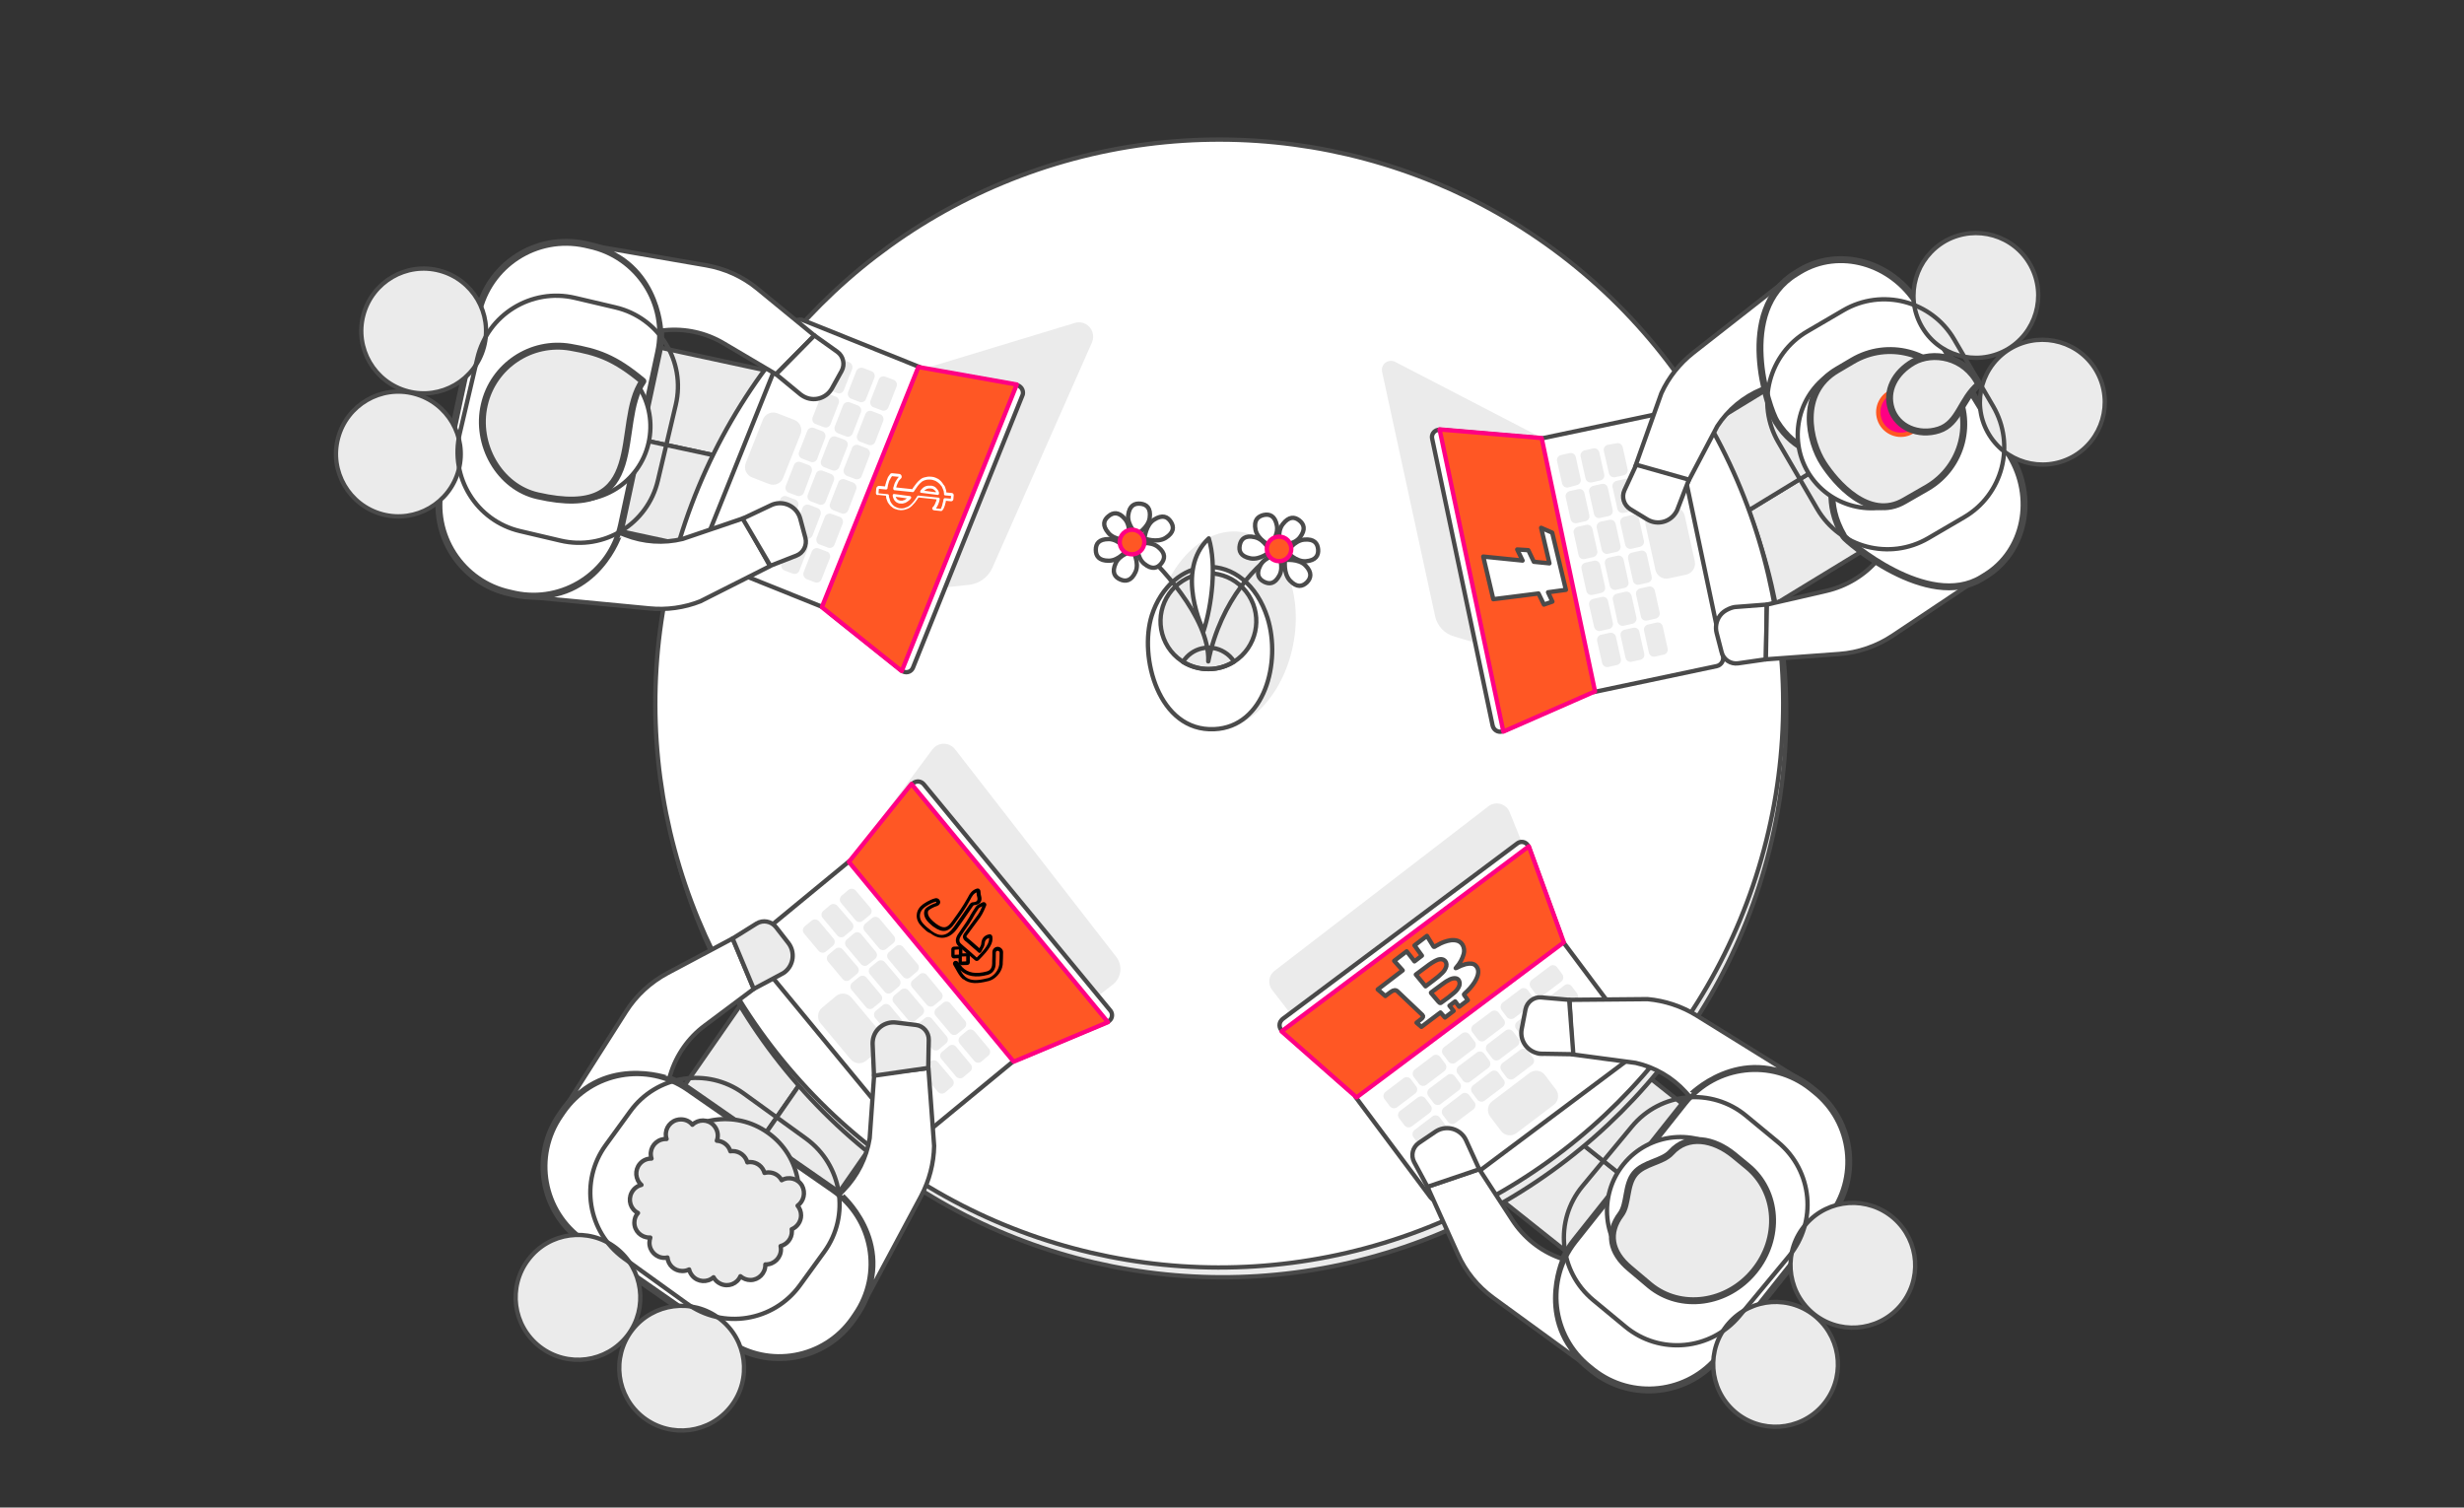 <?xml version="1.0" encoding="utf-8"?>
<!-- Generator: Adobe Illustrator 21.1.0, SVG Export Plug-In . SVG Version: 6.00 Build 0)  -->
<svg version="1.1" id="Layer_1" xmlns="http://www.w3.org/2000/svg" xmlns:xlink="http://www.w3.org/1999/xlink" x="0px" y="0px"
	 viewBox="0 0 1422 870" style="enable-background:new 0 0 1422 870;" xml:space="preserve">
<rect x="0" y="0" width="1422" height="870" fill="#333333" stroke="none"/>
<style type="text/css">
	.st0{fill:#EBEBEB;stroke:#4A4A4A;stroke-width:2.5;stroke-linecap:round;stroke-linejoin:round;}
	.st1{fill:#EBEBEB;stroke:#494949;stroke-width:2.5;stroke-linecap:round;stroke-linejoin:round;}
	.st2{fill:#FFFFFF;stroke:#494949;stroke-width:2.5;stroke-linecap:round;stroke-linejoin:round;}
	.st3{fill:#EBEBEB;}
	.st4{fill:#FFFFFF;stroke:#4A4A4A;stroke-width:2.5;stroke-linecap:round;stroke-linejoin:round;}
	.st5{fill:none;stroke:#4A4A4A;stroke-width:2.5;stroke-linecap:round;stroke-linejoin:round;}
	.st6{fill:#FF5724;stroke:#FF0083;stroke-width:2.5;stroke-linecap:round;stroke-linejoin:round;}
	.st7{fill:#FFFFFF;stroke:#4A4A4A;stroke-width:4;stroke-linecap:round;stroke-linejoin:round;}
	.st8{fill:#EBEBEB;stroke:#4A4A4A;stroke-width:4;stroke-linecap:round;stroke-linejoin:round;}
	.st9{fill:#FF0083;stroke:#FF5724;stroke-width:2.5;stroke-linecap:round;stroke-linejoin:round;}
	.st10{fill:#FFFFFF;}
</style>
<title>C_11,2</title>
<g>
	<g>
		<path class="st0" d="M471.2,564.3c12.3,8.5,15.3,25.4,6.8,37.7l-54.5,78.4c-8.5,12.3-25.4,15.3-37.7,6.8c0,0,0,0,0,0l0,0
			c-12.3-8.5-15.3-25.4-6.8-37.7l54.5-78.4C442,558.8,458.9,555.8,471.2,564.3L471.2,564.3z"/>
		<path class="st0" d="M516.3,594.4c12.3,8.5,15.3,25.4,6.8,37.7l-54.5,78.4c-8.5,12.3-25.4,15.3-37.7,6.8c0,0,0,0,0,0l0,0
			c-12.3-8.5-15.3-25.4-6.8-37.7c0,0,0,0,0,0l54.5-78.4C487.2,588.9,504,585.9,516.3,594.4C516.3,594.4,516.3,594.4,516.3,594.4z"/>
	</g>
	<g>
		<path class="st0" d="M855.4,649c9.3-11.7,26.3-13.7,38.1-4.4c0,0,0,0,0,0l74.7,59.4c11.7,9.3,13.7,26.4,4.3,38.1l0,0
			c-9.3,11.7-26.4,13.7-38.1,4.4c0,0,0,0,0,0l-74.7-59.4C848,677.8,846,660.7,855.4,649C855.4,649,855.4,649,855.4,649z"/>
		<path class="st0" d="M888.3,605.9c9.3-11.7,26.4-13.7,38.1-4.3l74.7,59.4c11.7,9.3,13.7,26.4,4.3,38.1l0,0
			c-9.3,11.7-26.4,13.7-38.1,4.3L892.6,644C880.9,634.7,879,617.6,888.3,605.9C888.3,605.9,888.3,605.9,888.3,605.9L888.3,605.9z"/>
	</g>
	<g>
		<path class="st0" d="M981.7,343c-7.8-12.8-3.8-29.5,9-37.3l81.5-49.7c12.8-7.8,29.5-3.8,37.3,9l0,0c7.8,12.8,3.8,29.5-9,37.3
			L1019,352C1006.2,359.8,989.5,355.8,981.7,343L981.7,343z"/>
		<path class="st0" d="M952.6,297.3c-7.8-12.8-3.8-29.4,9-37.2l81.5-49.7c12.8-7.8,29.5-3.8,37.3,9l0,0c7.8,12.8,3.8,29.4-9,37.2
			l-81.5,49.7C977.1,314.1,960.4,310,952.6,297.3C952.6,297.3,952.6,297.3,952.6,297.3L952.6,297.3z"/>
	</g>
	<g>
		<path class="st0" d="M467.7,247c-3.2,14.6-17.6,23.9-32.2,20.8l-93.3-20.1c-14.6-3.1-23.9-17.6-20.8-32.2l0,0
			c3.1-14.6,17.6-24,32.2-20.8c0,0,0,0,0,0l93.3,20.1C461.5,217.9,470.9,232.3,467.7,247C467.7,247,467.7,247,467.7,247z"/>
		<path class="st0" d="M457.3,300.2c-3.1,14.6-17.6,23.9-32.2,20.8l-93.3-20.1c-14.6-3.1-23.9-17.6-20.8-32.2c0,0,0,0,0,0l0,0
			c3.1-14.6,17.6-23.9,32.2-20.8c0,0,0,0,0,0l93.3,20.1C451.2,271.2,460.5,285.6,457.3,300.2z"/>
	</g>
	<g>
		
			<ellipse transform="matrix(0.707 -0.707 0.707 0.707 -84.379 619.436)" class="st1" cx="705.5" cy="411.6" rx="325.5" ry="325.5"/>
		
			<ellipse transform="matrix(0.707 -0.707 0.707 0.707 -80.988 616.552)" class="st2" cx="703.8" cy="406" rx="325.5" ry="325.5"/>
	</g>
	<g>
		<path class="st3" d="M747.7,360.7c1.6-31.6-15.4-55.7-38-53.9s-42.3,29-44,60.5s15.4,55.7,38,53.8S746,392.3,747.7,360.7z"/>
		<path class="st4" d="M731.5,356.6c-6.2-19.5-20.2-30.1-35.1-29.4c-13.4,0.6-26.4,11.2-31.7,28c-7.5,23.8,3.8,67.1,36.1,65.6
			C729.9,419.5,739.5,382.1,731.5,356.6z"/>
		<path class="st3" d="M720.7,343.6c8.2,12.9,4.4,30-8.4,38.2s-30,4.4-38.2-8.4c-8.2-12.9-4.5-30,8.4-38.2
			C695.3,326.9,712.4,330.7,720.7,343.6z"/>
		<path class="st0" d="M712.2,381.8c-9,5.7-20.4,5.8-29.5,0.2c5.1-8.2,15.8-10.7,24-5.6C709,377.8,710.8,379.6,712.2,381.8z"/>
		<path class="st5" d="M720.7,343.6c8.2,12.9,4.4,30-8.4,38.2s-30,4.4-38.2-8.4c-8.2-12.9-4.5-30,8.4-38.2
			C695.3,326.9,712.4,330.7,720.7,343.6z"/>
		<path class="st5" d="M657.1,315.5c10.6,9.2,41.2,40.4,40.2,66.2c7.2-35.7,29.2-57.8,41.7-64.3"/>
		<g>
			<path class="st4" d="M675.7,301.1c1.9,2.9,1.9,6.2-3,9.3s-12.2,0.4-12.2,0.4s0.6-7.8,5.5-10.9S673.8,298.2,675.7,301.1z"/>
			<path class="st4" d="M658.3,290.7c3.4,0.4,6,2.5,5.2,8.2s-7.5,9.6-7.5,9.6s-5.6-5.5-4.9-11.2S654.9,290.3,658.3,290.7z"/>
			<path class="st4" d="M639.7,297.9c2.6-2.2,5.9-2.8,9.6,1.7s2,12,2,12s-7.8,0.5-11.6-4S637,300.1,639.7,297.9z"/>
			<path class="st4" d="M632.4,317.3c0-3.5,1.7-6.2,7.5-6.2s10.5,6.3,10.5,6.3s-4.7,6.2-10.5,6.2S632.4,320.8,632.4,317.3z"/>
			<path class="st4" d="M646.5,334.4c-3.2-1.4-5-4.1-2.6-9.4s10-7,10-7s3.8,6.9,1.4,12.1S649.6,335.8,646.5,334.4z"/>
			<path class="st4" d="M670.1,325.3c-2.2,2.6-5.3,3.7-9.8,0s-4-11.5-4-11.5s7.6-1.8,12.1,1.9S672.3,322.6,670.1,325.3z"/>
			<path class="st6" d="M659.3,309c-2.1-3.3-6.5-4.3-9.8-2.2c-3.3,2.1-4.3,6.5-2.2,9.8c2.1,3.3,6.5,4.3,9.8,2.2c0,0,0,0,0,0
				C660.5,316.7,661.4,312.3,659.3,309z"/>
		</g>
		<g>
			<path class="st4" d="M754.2,336.1c-2.5,2.4-5.7,3.2-9.7-1s-2.9-11.9-2.9-11.9s7.8-1,11.8,3.1S756.6,333.7,754.2,336.1z"/>
			<path class="st4" d="M760.7,317c0.3,3.4-1.2,6.4-7,6.9s-11-5.4-11-5.4s4.2-6.6,10-7.1S760.4,313.6,760.7,317z"/>
			<path class="st4" d="M749.8,300.3c2.7,2.1,3.9,5.2,0.4,9.8s-11.4,4.5-11.4,4.5s-2.1-7.5,1.5-12.1S747.1,298.2,749.8,300.3z"/>
			<path class="st4" d="M729.3,297.2c3.4-0.7,6.5,0.4,7.6,6.1s-4,11.5-4,11.5s-7.1-3.3-8.3-9S726,298,729.3,297.2z"/>
			<path class="st4" d="M715.5,314.5c0.7-3.4,3-5.8,8.7-4.5s8.9,8.3,8.9,8.3s-5.9,5.1-11.6,3.9S714.8,317.9,715.5,314.5z"/>
			<path class="st4" d="M729.4,335.7c-3-1.6-4.7-4.4-2-9.5s10.4-6.4,10.4-6.4s3.3,7.1,0.6,12.2S732.5,337.3,729.4,335.7z"/>
			<path class="st6" d="M743.1,321.8c2.8-2.7,2.8-7.2,0.1-10s-7.2-2.8-10-0.1c-2.8,2.7-2.8,7.2-0.1,10c0,0,0,0,0,0
				C735.8,324.5,740.3,324.6,743.1,321.8z"/>
		</g>
		<path class="st4" d="M694.6,364.1c0,0-17-34.6,3-53.4C702.2,326,699.4,349.2,694.6,364.1z"/>
	</g>
	<path class="st3" d="M489.9,497.4l48.2-64.9c2.7-3.6,7.8-4.4,11.4-1.7c0.6,0.4,1.1,0.9,1.6,1.5l93.1,119.9c3.9,5,3,12.1-2,16
		c0,0,0,0,0,0L585,612.7L489.9,497.4z"/>
	<path class="st3" d="M901.6,543.8l-30.4-75.2c-1.6-4-6.2-6-10.3-4.4c-0.7,0.3-1.3,0.6-1.9,1.1l-123.5,95c-3.4,2.6-4,7.5-1.4,10.9
		c0,0,0,0,0,0l46.5,60.2L901.6,543.8z"/>
	<path class="st3" d="M892.3,254l-87.2-45.2c-2.5-1.3-5.7-0.3-7,2.2c-0.6,1.1-0.7,2.3-0.5,3.5l30.6,141c1.2,5.7,5.4,10.2,11,11.8
		l78.5,23.4L892.3,254z"/>
	<path class="st3" d="M531.2,213.4l89-27c4.4-1.4,9,1.1,10.3,5.4c0.6,1.9,0.5,4-0.3,5.8l-57.5,130.1c-2.4,5.4-7.5,9.1-13.4,9.8
		l-82.2,8.7L531.2,213.4z"/>
	<g>
		<g>
			<g>
				<path class="st2" d="M475.2,350.5l-67.4-27.1c-2.4-1-3.6-3.7-2.6-6.1l52.2-129.9c1-2.4,3.7-3.6,6.1-2.6c0,0,0,0,0,0l67.4,27.1
					L475.2,350.5z"/>
				<path class="st2" d="M526.9,385.3c-0.9,2.2-3.3,3.2-5.5,2.3c-0.4-0.2-0.7-0.4-1-0.6l-42.2-33.7L534.5,213l52.1,9.2
					c2.5,0.4,4.1,2.8,3.7,5.2c-0.1,0.3-0.1,0.6-0.3,0.9L526.9,385.3z"/>
				<polygon class="st6" points="520.4,387.3 474.3,350.4 530,211.8 586.8,221.9 				"/>
				<path class="st3" d="M487,225.1c-0.6,1.6-2.4,2.4-3.9,1.7c0,0,0,0-0.1,0l-4.6-1.9c-1.6-0.6-2.3-2.3-1.8-3.9c0,0,0-0.1,0-0.1
					l4.7-12c0.6-1.6,2.4-2.4,4-1.7c0,0,0,0,0,0l4.7,1.8c1.6,0.6,2.3,2.3,1.8,3.9c0,0,0,0.1,0,0.1L487,225.1z M504.6,218.1
					c0.3-0.7,0.3-1.6,0-2.3c-0.3-0.7-0.9-1.3-1.7-1.6l-4.7-1.8c-1.6-0.6-3.3,0.2-4,1.7l-4.7,12c-0.6,1.6,0.1,3.4,1.7,4c0,0,0,0,0,0
					l4.7,1.8c0.7,0.3,1.6,0.3,2.3,0c0.7-0.3,1.3-0.9,1.6-1.7L504.6,218.1z M517.4,223.1c0.6-1.5-0.1-3.3-1.6-3.9c0,0-0.1,0-0.1,0
					l-4.7-1.8c-1.5-0.6-3.3,0.1-3.9,1.6c0,0,0,0.1,0,0.1l-4.7,12c-0.6,1.5,0.1,3.3,1.6,3.9c0,0,0.1,0,0.1,0l4.7,1.8
					c0.7,0.3,1.6,0.3,2.3,0c0.7-0.3,1.3-0.9,1.6-1.7L517.4,223.1z M484,232.8c0.6-1.5-0.1-3.3-1.6-3.9c0,0-0.1,0-0.1,0l-4.7-1.8
					c-1.5-0.6-3.3,0.1-3.9,1.6c0,0,0,0.1,0,0.1l-4.7,12c-0.6,1.5,0.1,3.3,1.6,3.9c0,0,0.1,0,0.1,0l4.7,1.8c0.7,0.3,1.6,0.3,2.3,0
					c0.7-0.3,1.3-0.9,1.6-1.7L484,232.8z M496.8,238c0.6-1.6-0.1-3.4-1.7-4c0,0,0,0,0,0l-4.7-1.8c-0.8-0.3-1.6-0.3-2.3,0.1
					c-0.7,0.3-1.3,0.9-1.6,1.7l-4.7,12c-0.6,1.6,0.1,3.4,1.7,4c0,0,0,0,0,0l4.7,1.8c0.8,0.3,1.6,0.3,2.3,0c0.7-0.3,1.3-0.9,1.6-1.7
					L496.8,238z M509.7,243c0.6-1.6-0.2-3.3-1.7-3.9l-4.7-1.8c-0.7-0.3-1.6-0.3-2.3,0c-0.7,0.3-1.3,0.9-1.6,1.7l-4.7,12
					c-0.6,1.5,0.1,3.3,1.6,3.9c0,0,0.1,0,0.1,0l4.7,1.8c1.6,0.6,3.4-0.1,4-1.7c0,0,0,0,0,0L509.7,243z M476.2,252.7
					c0.6-1.6-0.2-3.3-1.7-3.9l-4.7-1.8c-1.5-0.6-3.3,0.1-3.9,1.6c0,0,0,0.1,0,0.1l-4.7,12c-0.7,1.5,0.1,3.3,1.6,3.9
					c0.1,0,0.1,0,0.2,0.1l4.7,1.8c0.8,0.3,1.6,0.3,2.3,0c0.7-0.3,1.3-0.9,1.6-1.7L476.2,252.7z M489,257.7c0.7-1.5-0.1-3.3-1.6-3.9
					c-0.1,0-0.1,0-0.2-0.1l-4.6-1.7c-1.6-0.6-3.3,0.2-4,1.7l-4.7,12c-0.3,0.7-0.3,1.6,0,2.3c0.3,0.7,0.9,1.3,1.7,1.6l4.7,1.8
					c1.6,0.6,3.3-0.2,4-1.7L489,257.7z M501.9,262.7c0.6-1.6-0.2-3.3-1.7-4l-4.6-1.8c-1.5-0.6-3.3,0.1-3.9,1.6c0,0,0,0.1,0,0.1
					l-4.7,12c-0.6,1.6,0.2,3.3,1.7,4l4.7,1.8c1.5,0.6,3.3-0.1,3.9-1.6c0,0,0-0.1,0-0.1L501.9,262.7z M468.4,272.4
					c0.6-1.6-0.1-3.4-1.7-4c0,0,0,0,0,0l-4.6-1.7c-0.7-0.3-1.6-0.3-2.3,0c-0.7,0.3-1.3,0.9-1.6,1.7l-4.7,12
					c-0.6,1.5,0.1,3.3,1.6,3.9c0,0,0.1,0,0.1,0l4.7,1.8c1.6,0.6,3.3-0.2,4-1.7L468.4,272.4z M481.2,277.4c0.3-0.7,0.3-1.6,0-2.3
					c-0.3-0.7-0.9-1.3-1.7-1.6l-4.7-1.8c-1.5-0.6-3.3,0.1-3.9,1.6c0,0,0,0.1,0,0.1l-4.7,12c-0.3,0.7-0.3,1.6,0,2.3
					c0.3,0.7,0.9,1.3,1.7,1.6l4.7,1.8c0.8,0.3,1.6,0.3,2.3,0c0.7-0.3,1.3-0.9,1.6-1.7L481.2,277.4z M494.1,282.5
					c0.6-1.6-0.2-3.3-1.7-4l-4.7-1.8c-1.5-0.6-3.3,0.1-3.9,1.6c0,0,0,0.1,0,0.1l-4.7,12c-0.7,1.5,0,3.3,1.6,3.9c0,0,0.1,0,0.1,0.1
					l4.7,1.8c1.5,0.7,3.3,0,3.9-1.6c0,0,0-0.1,0.1-0.1L494.1,282.5z M460.6,292.2c0.6-1.5-0.1-3.3-1.6-3.9c0,0-0.1,0-0.1,0l-4.7-1.8
					c-1.5-0.7-3.3,0-3.9,1.6c0,0,0,0.1-0.1,0.1l-4.7,12c-0.7,1.5,0.1,3.3,1.6,3.9c0.1,0,0.1,0,0.2,0.1l4.8,1.9
					c1.5,0.6,3.3-0.1,3.9-1.6c0,0,0-0.1,0-0.1L460.6,292.2z M473.5,297.2c0.6-1.6-0.1-3.4-1.7-4c0,0,0,0,0,0l-4.7-1.8
					c-1.5-0.6-3.3,0.1-3.9,1.6c0,0,0,0.1,0,0.1l-4.7,12c-0.3,0.7-0.3,1.6,0,2.3c0.3,0.7,0.9,1.3,1.7,1.6l4.7,1.8
					c1.6,0.6,3.3-0.2,4-1.7L473.5,297.2z M486.3,302.2c0.6-1.5-0.1-3.3-1.6-3.9c0,0-0.1,0-0.1,0l-4.6-1.7c-1.6-0.6-3.4,0.1-4,1.7
					c0,0,0,0,0,0l-4.7,12c-0.6,1.5,0.1,3.3,1.6,3.9c0,0,0.1,0,0.1,0l4.7,1.8c1.5,0.6,3.3-0.1,3.9-1.6c0,0,0-0.1,0-0.1L486.3,302.2z
					 M453.1,312c0.6-1.6-0.2-3.3-1.7-4l-4.7-1.8c-0.7-0.3-1.6-0.3-2.3,0c-0.7,0.3-1.3,0.9-1.6,1.7l-4.7,12c-0.6,1.5,0.1,3.3,1.6,3.9
					c0,0,0.1,0,0.1,0l4.7,1.8c0.7,0.3,1.6,0.3,2.3,0c0.7-0.3,1.3-0.9,1.6-1.7L453.1,312z M466,317.2c0.3-0.8,0.3-1.6,0-2.3
					c-0.3-0.7-0.9-1.3-1.7-1.6l-4.7-1.8c-1.5-0.6-3.3,0.1-3.9,1.6c0,0,0,0.1,0,0.1l-4.7,12c-0.6,1.6,0.2,3.3,1.7,4l4.7,1.8
					c1.5,0.6,3.3-0.1,3.9-1.6c0,0,0-0.1,0-0.1L466,317.2z M478.9,322.2c0.6-1.5-0.1-3.3-1.6-3.9c0,0-0.1,0-0.1,0l-4.7-1.8
					c-1.6-0.6-3.3,0.2-4,1.7l-4.7,12c-0.6,1.6,0.2,3.3,1.7,4l4.7,1.8c1.5,0.6,3.3-0.1,3.9-1.6c0,0,0-0.1,0-0.1L478.9,322.2z
					 M462,250.6c1.3-3.3-0.3-7-3.6-8.3l-9.8-3.8c-3.3-1.3-7,0.3-8.3,3.6l-9.9,25.1c-1.3,3.3,0.3,7,3.6,8.3l9.8,3.8
					c3.3,1.3,7-0.3,8.2-3.6L462,250.6z"/>
			</g>
		</g>
		<g>
			<path class="st7" d="M358.7,303c-6,28-33.6,45.9-61.7,39.9l-2.6-0.6c-28.1-6-46-33.7-39.9-61.7c0,0,0,0,0,0l21.4-99.7
				c6-28.1,33.6-45.9,61.7-39.9l2.6,0.6c28.1,6,46,33.7,39.9,61.7c0,0,0,0,0,0L358.7,303z"/>
			<path class="st4" d="M337.5,141l70,12.1c10.9,1.9,21.1,6.5,29.6,13.5l32.9,27L447.9,216l-30.3-17.9c-10.3-6.1-22.2-8.7-34.1-7.5
				l-2,0.2C381.5,190.8,379.9,148.3,337.5,141z"/>
			<path class="st4" d="M302.6,344.2l72.1,6.9c10,1,20.2-0.4,29.5-4.1l40.2-20.3L429,299.1L394,311c-11,2.7-22.6,1.9-33.1-2.2
				l-2.8-1.1C358.1,307.7,345.4,348.3,302.6,344.2z"/>
			<path class="st4" d="M286.2,235.6c5.2-22.9,23.2-38.4,46-33.2l10.2,2.3c22.9,5.3,37.1,28,31.9,50.9l0,0
				c-5.2,22.9-28,37.1-50.9,31.9c0,0,0,0,0,0l-10.2-2.4C290.4,280,281,258.4,286.2,235.6z"/>
			<path class="st8" d="M310.2,286.1c-22-5-36-29.6-30.7-52.5l0,0c5.1-22.5,27-37.1,49.7-33.2c15.3,2.7,25.3,5.8,41.8,19.6
				C354,244.6,376.1,301.2,310.2,286.1z"/>
			<g>
				<path class="st0" d="M279.3,200.2c5.1-19.2-6.4-38.9-25.6-44s-38.9,6.4-44,25.6c-5.1,19.2,6.4,38.9,25.6,44
					C254.5,230.9,274.2,219.4,279.3,200.2C279.3,200.2,279.3,200.2,279.3,200.2z"/>
				<path class="st0" d="M264.7,271.2c5.1-19.2-6.4-38.9-25.6-44s-38.9,6.4-44,25.6c-5.1,19.2,6.4,38.9,25.6,44
					C239.9,301.9,259.6,290.4,264.7,271.2C264.7,271.2,264.7,271.2,264.7,271.2z"/>
			</g>
			<path class="st5" d="M379.7,277.2c-5.9,25.2-31.1,40.7-56.2,34.8c0,0,0,0,0,0l-23.4-5.5c-25.1-5.9-40.7-31.1-34.8-56.3l10.2-43.5
				c5.9-25.1,31.1-40.7,56.3-34.8c0,0,0,0,0,0l23.4,5.5c25.1,5.9,40.7,31.1,34.8,56.2L379.7,277.2z"/>
			<path class="st4" d="M470,193.6l13.2,9.4c3.5,2.5,4.6,7.3,2.5,11.1l-5.6,10.1c-3.3,5.8-10.6,7.8-16.3,4.6
				c-0.6-0.3-1.1-0.7-1.7-1.1L447.9,216L470,193.6z"/>
			<path class="st4" d="M444.6,326.5l15.1-5.9c4-1.6,6.2-6,5.1-10.2l-3-11.2c-1.8-6.4-8.4-10.1-14.8-8.4c-0.7,0.2-1.3,0.4-1.9,0.7
				l-16.5,7.8L444.6,326.5z"/>
		</g>
	</g>
	<g>
		<g>
			<g>
				<path class="st2" d="M585.5,611.9l-56.1,46.2c-2,1.7-5,1.4-6.6-0.6c0,0,0,0,0,0l-89-108c-1.7-2-1.4-5,0.6-6.6c0,0,0,0,0,0
					l56.1-46.2L585.5,611.9z"/>
				<path class="st2" d="M640.8,583.2c1.5,1.8,1.2,4.5-0.6,5.9c-0.3,0.3-0.7,0.5-1,0.6l-49.8,20.9L493.2,494l33-41.3
					c1.6-1.9,4.4-2.3,6.3-0.7c0.2,0.2,0.5,0.4,0.7,0.7L640.8,583.2z"/>
				<polygon class="st6" points="639.4,589.9 585,612.7 489.9,497.4 526,452.4 				"/>
				<path class="st3" d="M481,541.6c1.1,1.3,0.9,3.1-0.3,4.2c0,0,0,0-0.1,0.1l-3.9,3.2c-1.3,1.1-3.1,0.9-4.2-0.3c0,0,0,0-0.1-0.1
					l-8.3-9.9c-1.1-1.3-1-3.1,0.3-4.2c0,0,0,0,0.1-0.1l3.9-3.2c1.3-1.1,3.2-0.9,4.3,0.4c0,0,0,0,0,0L481,541.6z M483.3,522.8
					c-1.1-1.3-3-1.5-4.3-0.4c0,0,0,0,0,0l-3.8,3.2c-1.3,1-1.5,2.9-0.4,4.2c0,0,0,0,0.1,0.1l8.3,9.9c1,1.3,2.9,1.5,4.2,0.4
					c0,0,0,0,0.1-0.1l3.9-3.2c1.3-1.1,1.5-3,0.4-4.3c0,0,0,0,0,0L483.3,522.8z M493.9,514c-1.1-1.3-3-1.5-4.3-0.4l-3.8,3.2
					c-1.3,1.1-1.5,3-0.4,4.3c0,0,0,0,0,0l8.3,9.9c1,1.3,2.9,1.5,4.2,0.4c0,0,0,0,0.1-0.1l3.9-3.2c1.3-1,1.5-2.9,0.4-4.2
					c0,0,0,0-0.1-0.1L493.9,514z M486.4,548c-1.1-1.3-3-1.5-4.3-0.4c0,0,0,0,0,0l-3.8,3.2c-1.3,1-1.5,2.9-0.4,4.2c0,0,0,0,0.1,0.1
					l8.3,9.9c1,1.3,2.9,1.5,4.2,0.4c0,0,0,0,0.1-0.1l3.9-3.2c1.3-1,1.5-2.9,0.4-4.2c0,0,0,0-0.1-0.1L486.4,548z M497,539.1
					c-1-1.3-2.9-1.5-4.2-0.4c0,0,0,0-0.1,0.1l-3.9,3.3c-1.3,1-1.5,2.9-0.4,4.2c0,0,0,0.1,0.1,0.1l8.3,9.9c1,1.3,2.9,1.5,4.2,0.4
					c0,0,0,0,0.1-0.1l3.9-3.2c1.3-1,1.5-2.9,0.4-4.2c0,0,0,0-0.1-0.1L497,539.1z M507.6,530.2c-0.5-0.6-1.3-1-2.1-1.1
					c-0.8-0.1-1.6,0.2-2.2,0.7l-3.9,3.2c-1.3,1.1-1.5,3-0.4,4.3l8.3,9.9c1,1.3,2.9,1.5,4.2,0.4c0,0,0,0,0.1-0.1l3.9-3.2
					c1.3-1,1.5-2.9,0.4-4.2c0,0,0,0-0.1-0.1L507.6,530.2z M500.1,564.2c-1.1-1.3-3-1.5-4.3-0.4l-3.9,3.2c-1.3,1.1-1.5,3-0.4,4.3
					l8.3,9.9c1,1.3,2.9,1.5,4.2,0.4c0,0,0,0,0.1-0.1l3.9-3.2c1.3-1,1.5-2.9,0.4-4.2c0,0,0,0-0.1-0.1L500.1,564.2z M510.7,555.3
					c-1.1-1.3-3-1.5-4.3-0.4l-3.9,3.2c-1.3,1-1.5,2.9-0.4,4.2c0,0,0,0,0.1,0.1l8.3,9.9c1,1.3,2.9,1.5,4.2,0.4c0,0,0,0,0.1-0.1
					l3.8-3.2c1.3-1.1,1.5-3,0.4-4.3c0,0,0,0,0,0L510.7,555.3z M521.2,546.5c-1-1.3-2.9-1.5-4.2-0.4c0,0,0,0-0.1,0.1l-3.8,3.2
					c-1.3,1-1.5,2.9-0.4,4.2c0,0,0,0,0.1,0.1l8.3,9.9c1,1.3,2.9,1.5,4.2,0.4c0,0,0,0,0.1-0.1l3.8-3.2c0.6-0.5,1-1.3,1.1-2.1
					c0.1-0.8-0.2-1.6-0.7-2.2L521.2,546.5z M513.7,580.5c-1.1-1.3-3-1.5-4.3-0.4c0,0,0,0,0,0l-3.9,3.2c-1.3,1-1.5,2.9-0.4,4.2
					c0,0,0,0.1,0.1,0.1l8.3,9.9c1,1.3,2.9,1.5,4.2,0.4c0,0,0,0,0.1-0.1l3.8-3.2c1.3-1,1.5-2.9,0.4-4.2c0,0,0,0-0.1-0.1L513.7,580.5z
					 M524.3,571.6c-1.1-1.3-3-1.5-4.3-0.4l-3.8,3.2c-0.6,0.5-1,1.3-1.1,2.1c-0.1,0.8,0.2,1.6,0.7,2.2l8.3,9.9c1,1.3,2.9,1.5,4.2,0.4
					c0,0,0,0,0.1-0.1l3.8-3.2c0.6-0.5,1-1.3,1.1-2.1c0.1-0.8-0.2-1.6-0.7-2.2L524.3,571.6z M534.9,562.7c-1-1.3-2.9-1.5-4.2-0.4
					c0,0,0,0-0.1,0.1l-3.8,3.2c-1.3,1-1.5,2.9-0.4,4.2c0,0,0,0,0.1,0.1l8.3,9.9c0.5,0.6,1.3,1,2.1,1.1c0.8,0.1,1.6-0.2,2.2-0.7
					l3.8-3.1c1.3-1,1.5-2.9,0.4-4.2c0,0,0,0-0.1-0.1L534.9,562.7z M527.4,596.7c-1-1.3-2.9-1.5-4.2-0.4c0,0,0,0-0.1,0.1l-3.8,3.2
					c-1.3,1.1-1.5,3-0.4,4.3l8.3,9.9c1.1,1.3,3,1.5,4.3,0.4c0,0,0,0,0,0l3.8-3.2c0.6-0.5,1-1.3,1.1-2.1c0.1-0.8-0.2-1.6-0.7-2.2
					L527.4,596.7z M537.9,588c-1-1.3-2.9-1.5-4.2-0.4c0,0,0,0-0.1,0.1l-3.8,3.2c-1.3,1-1.5,2.9-0.4,4.2c0,0,0,0,0.1,0.1l8.3,9.9
					c1,1.3,2.9,1.5,4.2,0.4c0,0,0,0,0.1-0.1l3.8-3.2c1.3-1,1.5-2.9,0.4-4.2c0,0,0-0.1-0.1-0.1L537.9,588z M548.5,579.1
					c-1-1.3-2.9-1.5-4.2-0.4c0,0,0,0-0.1,0.1l-3.8,3.2c-1.3,1-1.5,2.9-0.4,4.2c0,0,0,0,0.1,0.1l8.3,9.9c1,1.3,2.9,1.5,4.2,0.4
					c0,0,0,0,0.1-0.1l3.8-3.2c1.3-1.1,1.5-3,0.4-4.3L548.5,579.1z M541.3,613c-1.1-1.3-3-1.5-4.3-0.4c0,0,0,0,0,0l-3.8,3.2
					c-1.3,1-1.5,2.9-0.4,4.2c0,0,0,0,0.1,0.1l8.3,9.9c1.1,1.3,3,1.5,4.3,0.4l3.8-3.2c1.3-1.1,1.5-3,0.4-4.3L541.3,613z M551.8,604.1
					c-1-1.3-2.9-1.5-4.2-0.4c0,0,0,0-0.1,0.1l-3.8,3.2c-1.3,1-1.5,2.9-0.4,4.2c0,0,0,0,0.1,0.1l8.3,9.9c0.5,0.6,1.3,1,2.1,1.1
					c0.8,0.1,1.6-0.2,2.2-0.7l3.8-3.2c1.3-1,1.5-2.9,0.4-4.2c0,0,0,0-0.1-0.1L551.8,604.1z M562.4,595.2c-1.1-1.3-3-1.5-4.3-0.4
					l-3.8,3.2c-0.6,0.5-1,1.3-1.1,2.1c-0.1,0.8,0.2,1.6,0.7,2.2l8.3,9.9c1,1.3,2.9,1.5,4.2,0.4c0,0,0,0,0.1-0.1l3.8-3.2
					c1.3-1,1.5-2.9,0.4-4.2c0,0,0,0-0.1-0.1L562.4,595.2z M491.4,575.7c-2.3-2.7-6.3-3.1-9-0.8c0,0,0,0,0,0l-8,6.7
					c-2.7,2.3-3.1,6.3-0.8,9c0,0,0,0,0,0l17.3,20.7c2.3,2.7,6.3,3.1,9,0.8c0,0,0,0,0,0l8-6.7c2.7-2.2,3.1-6.3,0.8-9c0,0,0,0,0,0
					L491.4,575.7z"/>
			</g>
		</g>
		<g>
			<path class="st7" d="M480.9,686.5c23.6,16.4,29.4,48.8,13.1,72.4l-1.5,2.2c-16.4,23.6-48.8,29.5-72.4,13.1c0,0,0,0,0,0L336.3,716
				c-23.6-16.4-29.4-48.8-13.1-72.4l1.5-2.2c16.4-23.6,48.8-29.4,72.4-13.1L480.9,686.5z"/>
			<path class="st4" d="M323.2,643.6l38.1-59.9c5.9-9.3,14.2-16.9,23.9-22.1l37.6-20l12.2,29.1l-28.2,21.1
				c-9.6,7.1-16.6,17.2-20,28.6l-0.6,1.9C386.2,622.3,346.3,607.3,323.2,643.6z"/>
			<path class="st4" d="M497.4,754.1l34.2-63.9c4.7-8.9,7.3-18.8,7.5-28.9l-3.3-44.9l-31.3,3.7l-2.6,36.8
				c-1.8,11.2-7,21.6-14.8,29.7l-2.1,2.2C485,688.8,517.6,716.2,497.4,754.1z"/>
			<path class="st0" d="M390.8,727.4c-19.1-13.7-26.5-36.2-12.9-55.3l6.1-8.5c13.7-19.1,40.2-23.5,59.3-9.8l0,0
				c19.1,13.6,23.5,40.2,9.8,59.2c0,0,0,0,0,0l-6.1,8.5C433.3,740.6,409.9,741,390.8,727.4L390.8,727.4z"/>
			<path class="st0" d="M460.3,695.8c1.3,1.6,2,3.5,2,5.6c0,3.5-2.2,6.7-5.4,8c0.1,0.4,0.1,0.9,0.1,1.3c0,4-2.7,7.4-6.5,8.4
				c0.1,0.6,0.2,1.3,0.2,1.9c0,4.8-3.9,8.7-8.7,8.7h-0.3c0,0.1,0,0.2,0,0.3c0,4.8-3.9,8.7-8.6,8.7c-2.1,0-4.2-0.8-5.8-2.2
				c-1.9,4.4-7,6.4-11.4,4.4c-1.8-0.8-3.2-2.1-4.1-3.8c-3.6,3.2-9.1,2.8-12.2-0.8c-0.9-1.1-1.6-2.3-1.9-3.7
				c-1.2,0.6-2.6,0.9-3.9,0.9c-4.5,0-8.2-3.4-8.6-7.8c-0.6,0.1-1.1,0.2-1.7,0.2c-4.8,0-8.7-3.9-8.7-8.7c0-1,0.2-2,0.5-3h-0.5
				c-4.8,0-8.7-3.8-8.7-8.6c0-2.1,0.7-4.1,2.1-5.6c-4.3-2.2-5.9-7.4-3.7-11.7c1.2-2.3,3.2-3.9,5.7-4.5c-3.6-3.1-4-8.6-0.9-12.2
				c1.6-1.9,4-3,6.6-3h0.1c-1.5-4.6,1-9.4,5.6-10.9c0.9-0.3,1.8-0.4,2.7-0.4h0.4c-1.5-4.6,1-9.4,5.6-10.9c0.9-0.3,1.8-0.4,2.7-0.4
				c2.6,0,5,1.1,6.6,3.1c3.4-3.3,8.9-3.3,12.2,0.2c2.3,2.4,3.1,5.9,1.9,9c3.6,0.2,6.8,2.6,7.8,6.1c0.5-0.1,0.9-0.1,1.4-0.1
				c3.9,0,7.4,2.7,8.4,6.5c0.5-0.1,1.1-0.2,1.6-0.2c3.9,0,7.3,2.6,8.3,6.3c0.8-0.2,1.5-0.3,2.3-0.3c3.2,0,6.1,1.7,7.6,4.5
				c4.2-2.4,9.5-0.9,11.8,3.2C465,688.3,463.9,693.2,460.3,695.8L460.3,695.8z"/>
			<g>
				<path class="st0" d="M355.4,720.1C339.6,708,317,711,305,726.8c-12.1,15.8-9.1,38.4,6.7,50.5c15.8,12.1,38.4,9.1,50.5-6.7
					c0,0,0,0,0,0C374.2,754.8,371.2,732.2,355.4,720.1z"/>
				<path class="st0" d="M415.3,761c-15.8-12.1-38.4-9.1-50.5,6.6c-12.1,15.8-9.1,38.4,6.6,50.5c15.8,12.1,38.4,9.1,50.5-6.6
					c0,0,0,0,0,0C434.1,795.7,431.1,773.1,415.3,761z"/>
			</g>
			<path class="st5" d="M465.2,657.1c20.9,15.2,25.6,44.4,10.5,65.3l-14.1,19.4c-15.2,20.9-44.4,25.6-65.3,10.4c0,0,0,0,0,0
				L360,726.1c-20.9-15.2-25.6-44.4-10.4-65.3l14.1-19.4c15.1-20.9,44.4-25.6,65.3-10.5c0,0,0,0,0,0L465.2,657.1z"/>
			<path class="st0" d="M422.8,541.6l13.8-8.6c3.7-2.3,8.5-1.4,11.2,2l7.1,9.1c4.1,5.2,3.2,12.8-2,16.9c-0.6,0.4-1.1,0.8-1.8,1.1
				l-16.1,8.6L422.8,541.6z"/>
			<path class="st0" d="M535.7,616.3l0.3-16.2c0.1-4.3-3.1-8.1-7.4-8.6l-11.5-1.4c-6.6-0.8-12.6,3.8-13.4,10.4
				c-0.1,0.7-0.1,1.4-0.1,2l0.8,18.3L535.7,616.3z"/>
		</g>
	</g>
	<g>
		<g>
			<g>
				<path class="st2" d="M901.8,543.2l43.5,58.2c1.5,2.1,1.1,5-1,6.6l-112.1,83.9c-2.1,1.6-5,1.1-6.6-0.9c0,0,0,0,0,0l-43.5-58.2
					L901.8,543.2z"/>
				<path class="st2" d="M875.7,486.7c1.9-1.4,4.5-1,5.9,0.9c0.2,0.3,0.4,0.7,0.6,1.1l18.5,50.7l-121.1,90.6L740,595
					c-1.9-1.6-2.1-4.5-0.4-6.3c0.2-0.2,0.4-0.5,0.7-0.7L875.7,486.7z"/>
				<polygon class="st6" points="882.3,488.4 902.5,543.8 782.9,633.3 739.6,595.2 				"/>
				<path class="st3" d="M826.6,644.3c1.3-1,3.2-0.8,4.2,0.5c0,0,0,0.1,0.1,0.1l3,4c1,1.3,0.8,3.2-0.5,4.2c0,0-0.1,0-0.1,0.1
					l-10.2,7.8c-1.3,1-3.2,0.8-4.2-0.5c0,0,0-0.1-0.1-0.1l-3-4c-1-1.3-0.8-3.2,0.5-4.2c0,0,0.1,0,0.1-0.1L826.6,644.3z M808,641.1
					c-1.3,1-1.6,2.9-0.6,4.2c0,0,0,0.1,0.1,0.1l3,4c0.5,0.6,1.2,1.1,2,1.2c0.8,0.1,1.6-0.1,2.3-0.6l10.3-7.8c1.3-1,1.6-2.9,0.6-4.2
					c0,0,0-0.1-0.1-0.1l-3-4c-1-1.3-2.9-1.6-4.3-0.6L808,641.1z M799.6,630.1c-1.3,1-1.6,2.9-0.6,4.2c0,0,0,0.1,0.1,0.1l3,4
					c1,1.3,2.9,1.6,4.2,0.6c0,0,0.1,0,0.1-0.1l10.3-7.8c1.3-1,1.6-2.9,0.6-4.2c0,0,0-0.1-0.1-0.1l-3-4c-1-1.3-2.9-1.6-4.2-0.6
					c0,0-0.1,0-0.1,0.1L799.6,630.1z M833.3,639.2c-1.3,1-1.6,2.9-0.6,4.3l3,4c1,1.3,2.9,1.6,4.2,0.6c0,0,0.1,0,0.1-0.1l10.3-7.8
					c1.3-1,1.6-2.9,0.6-4.2c0,0,0,0-0.1-0.1l-3-4c-1-1.3-2.9-1.6-4.2-0.6c0,0-0.1,0-0.1,0.1L833.3,639.2z M824.9,628.2
					c-1.3,1-1.6,2.9-0.6,4.3l3,4c1,1.3,2.9,1.6,4.2,0.6c0,0,0.1,0,0.1-0.1l10.3-7.8c0.6-0.5,1.1-1.2,1.2-2c0.1-0.8-0.1-1.6-0.6-2.2
					l-3-4c-1-1.3-2.9-1.6-4.2-0.6c0,0-0.1,0-0.1,0.1L824.9,628.2z M816.5,617.2c-0.6,0.5-1.1,1.2-1.2,2c-0.1,0.8,0.1,1.6,0.6,2.3
					l3,4c1,1.3,2.9,1.6,4.2,0.6c0,0,0.1,0,0.1-0.1l10.3-7.8c1.3-1,1.6-2.9,0.6-4.3l-3-4c-1-1.3-2.9-1.6-4.2-0.6c0,0-0.1,0-0.1,0.1
					L816.5,617.2z M850.2,626.3c-0.6,0.5-1.1,1.2-1.2,2c-0.1,0.8,0.1,1.6,0.6,2.3l3,4c1,1.3,2.9,1.6,4.2,0.6c0,0,0.1,0,0.1-0.1
					l10.3-7.8c1.3-1,1.6-2.9,0.6-4.2c0,0,0-0.1-0.1-0.1l-3-4c-1-1.3-2.9-1.6-4.2-0.6c0,0-0.1,0-0.1,0.1L850.2,626.3z M841.8,615.3
					c-1.3,1-1.6,2.9-0.6,4.2c0,0,0,0.1,0.1,0.1l3,4c1,1.3,2.9,1.6,4.2,0.6c0,0,0,0,0.1-0.1l10.3-7.8c1.3-1,1.6-2.9,0.6-4.3l-3-4
					c-1-1.3-2.9-1.6-4.2-0.6c0,0-0.1,0-0.1,0.1L841.8,615.3z M833.4,604.3c-1.3,1-1.6,2.9-0.6,4.2c0,0,0,0,0.1,0.1l3,4
					c1,1.3,2.9,1.6,4.2,0.6c0,0,0,0,0.1-0.1l10.3-7.8c1.3-1,1.6-2.9,0.6-4.2c0,0,0-0.1-0.1-0.1l-3-4c-0.5-0.6-1.2-1.1-2-1.2
					c-0.8-0.1-1.6,0.1-2.3,0.6L833.4,604.3z M867.1,613.5c-1.3,1-1.6,2.9-0.6,4.3l3,4c1,1.3,2.9,1.6,4.3,0.6l10.3-7.8
					c0.6-0.5,1.1-1.2,1.2-2c0.1-0.8-0.1-1.6-0.6-2.2l-3-4c-1-1.3-2.9-1.6-4.3-0.6L867.1,613.5z M858.7,602.5c-1.3,1-1.6,2.9-0.6,4.2
					c0,0,0,0.1,0.1,0.1l3,4c0.5,0.6,1.2,1.1,2,1.2c0.8,0.1,1.6-0.1,2.2-0.6l10.3-7.8c1.3-1,1.6-2.9,0.6-4.2c0,0,0-0.1-0.1-0.1l-3-4
					c-1-1.3-2.9-1.6-4.3-0.6L858.7,602.5z M850.3,591.5c-1.3,1-1.6,2.9-0.6,4.2c0,0,0,0.1,0.1,0.1l3,4c0.5,0.6,1.2,1.1,2,1.2
					c0.8,0.1,1.6-0.1,2.2-0.6l10.3-7.8c0.6-0.5,1.1-1.2,1.2-2c0.1-0.8-0.1-1.6-0.6-2.2l-3-4c-0.5-0.6-1.2-1.1-2-1.2
					c-0.8-0.1-1.6,0.1-2.3,0.6L850.3,591.5z M884,600.6c-1.3,1-1.6,2.9-0.6,4.3l3,4c0.5,0.6,1.2,1.1,2,1.2c0.8,0.1,1.6-0.1,2.3-0.6
					l10.3-7.8c1.3-1,1.6-2.9,0.6-4.2c0,0,0-0.1-0.1-0.1l-3-4c-0.5-0.6-1.2-1.1-2-1.2c-0.8-0.1-1.6,0.1-2.2,0.6L884,600.6z
					 M875.6,589.6c-0.6,0.5-1.1,1.2-1.2,2c-0.1,0.8,0.1,1.6,0.6,2.2l3,4c1,1.3,2.9,1.6,4.3,0.6l10.3-7.8c1.3-1,1.6-2.9,0.6-4.3l-3-4
					c-1-1.3-2.9-1.6-4.3-0.6L875.6,589.6z M867.2,578.6c-1.3,1-1.6,2.9-0.6,4.3l3,4c1,1.3,2.9,1.6,4.3,0.6l10.3-7.8
					c1.3-1,1.6-2.9,0.6-4.2c0,0,0-0.1-0.1-0.1l-3-4c-1-1.3-2.9-1.6-4.2-0.6c0,0-0.1,0-0.1,0.1L867.2,578.6z M900.8,587.5
					c-0.6,0.5-1.1,1.2-1.2,2c-0.1,0.8,0.1,1.6,0.6,2.2l3,4c1,1.3,2.9,1.6,4.3,0.6l10.3-7.8c1.3-1,1.6-2.9,0.6-4.2c0,0,0-0.1-0.1-0.1
					l-3-4c-1-1.3-2.9-1.6-4.3-0.6L900.8,587.5z M892.4,576.5c-1.3,1-1.6,2.9-0.6,4.2c0,0,0,0.1,0.1,0.1l3,4c1,1.3,2.9,1.6,4.2,0.6
					c0,0,0,0,0.1-0.1l10.3-7.8c1.3-1,1.6-2.9,0.6-4.3l-3-4c-1-1.3-2.9-1.6-4.2-0.6c0,0-0.1,0-0.1,0.1L892.4,576.5z M884,565.5
					c-1.3,1-1.6,2.9-0.6,4.3l3,4c1,1.3,2.9,1.6,4.2,0.6c0,0,0.1,0,0.1-0.1l10.3-7.8c1.3-1,1.6-2.9,0.6-4.3l-3-4
					c-1-1.3-2.9-1.6-4.2-0.6c0,0-0.1,0-0.1,0.1L884,565.5z M861.2,635.5c-2.8,2.1-3.3,6.1-1.2,8.9c0,0,0,0,0,0l6.3,8.3
					c2.1,2.8,6.1,3.3,8.9,1.2c0,0,0,0,0,0l21.5-16.3c2.8-2.1,3.3-6.1,1.2-8.9c0,0,0,0,0,0l-6.3-8.3c-2.1-2.8-6.1-3.3-8.9-1.2
					L861.2,635.5z"/>
			</g>
			<path class="st4" d="M847.1,577.2l-5,3.8l-2.3-3.1l-3.3,2.5l2.4,3l-5,3.8l-2.6-2.9l-11,8.3l-2.8-2.4l0.5-0.4
				c0.7-0.5,1.4-1.1,2.1-1.6c1.2-1,1.5-1.7,0.9-2.3c-0.3-0.3-0.5-0.6-0.8-0.8l-11.9-11.3c-0.6-0.6-1.3-1.2-1.9-1.8
				c-0.9-0.8-2.2-0.7-3.7,0.4c-0.9,0.6-1.8,1.3-2.7,2l-0.5,0.4l-4.4-3.8l14.4-11l-4.9-5.5l7.2-5.5c1.6,2,3.1,3.9,4.5,5.8l4.3-3.3
				l-4.3-5.9l7.2-5.5l0.3,0.5c1.2,1.9,2.3,3.7,3.4,5.5c0.2,0.4,0.5,0.5,1,0.1c0.5-0.3,0.9-0.6,1.4-0.8c2.3-1.4,5-2.4,7.7-2.8
				c3.2-0.3,5.5,0.5,6.8,2.7c0.9,1.6,1.1,3.5,0.6,5.3c-0.8,2.8-2.2,5.4-4.2,7.6c-0.2,0.2-0.3,0.3-0.4,0.5c0.2,0,0.4-0.1,0.6-0.2
				c1.6-0.9,3.3-1.6,5.1-2.1c2.6-0.6,4.6-0.4,5.8,0.8c2.3,2.2,1.9,5.5-0.6,9.6c-1.6,2.5-3.6,4.7-5.8,6.6c-0.4,0.3-0.4,0.5-0.3,0.7
				C845.7,575.1,846.4,576.2,847.1,577.2z M825.8,572.9c0,0.1,0.1,0.1,0.1,0.2c1.4,1.6,2.7,3.2,4,4.7c0.3,0.3,0.6,0.6,0.9,0.9
				c0.3,0.2,0.7,0.2,1.1-0.2c1.3-1,2.7-1.9,4-2.9c1.1-0.9,2.2-1.8,3.3-2.7c1.1-0.9,2-2,2.6-3.2c0.7-1.2,0.8-2.6,0.2-3.8
				c-0.8-1.5-2.7-1.8-5.2-0.7c-1.5,0.7-2.9,1.6-4.2,2.6c-2.2,1.6-4.3,3.2-6.5,4.8L825.8,572.9z M822.7,569.2l0.4-0.3
				c1.5-1.1,3-2.2,4.5-3.4c1.7-1.2,3.3-2.6,4.8-4.1c1.1-1,1.9-2.4,2.3-3.8c0.6-3.1-2.2-5.5-6.6-3c-1.1,0.6-2.2,1.3-3.2,2
				c-2.5,1.8-4.9,3.7-7.4,5.5c-0.1,0.1-0.3,0.2-0.4,0.3L822.7,569.2z"/>
		</g>
		<g>
			<path class="st7" d="M972.1,636.3c17.9-22.5,50.6-26.2,73.1-8.4l2.1,1.7c22.5,17.9,26.2,50.6,8.4,73.1l-63.4,79.8
				c-17.9,22.5-50.6,26.2-73.1,8.4l-2.1-1.7c-22.5-17.9-26.2-50.6-8.4-73.1L972.1,636.3z"/>
			<path class="st4" d="M919.2,790.8L861.8,749c-8.9-6.5-16-15.2-20.5-25.3l-17.5-38.8l29.8-10.3l19.2,29.5
				c6.5,10,16,17.7,27.2,21.8l1.9,0.7C901.9,726.7,884.4,765.5,919.2,790.8z"/>
			<path class="st4" d="M1040.7,624.2L979.1,586c-8.6-5.3-18.3-8.5-28.3-9.4l-45,0.4l1.6,31.5l36.6,4.9c11,2.5,21.1,8.3,28.7,16.7
				l2,2.2C974.7,632.3,1004.1,601.5,1040.7,624.2z"/>
			<path class="st4" d="M1007.1,728.9c-14.8,18.2-37.8,24.1-56,9.3l-8.1-6.6c-18.2-14.9-20.8-41.6-6-59.8l0,0
				c14.8-18.2,41.6-20.9,59.7-6c0,0,0,0,0,0l8.1,6.6C1023,687.2,1021.9,710.7,1007.1,728.9L1007.1,728.9z"/>
			<path class="st8" d="M943.4,677.4c5.3-6.5,16-6.8,21-12.3c9.6-10.7,24.5-8,36.2,1.5l7.9,6.5c17.7,14.5,19.4,41.5,3.8,60.5l0,0
				c-15.5,19-42.4,22.7-60.1,8.2l-11.5-9.7c-11.5-9.5-13.2-20.8-5.3-31.3C939.8,694.9,938,684,943.4,677.4L943.4,677.4z"/>
			<g>
				<path class="st0" d="M997.6,763.7c-13.1,15-11.5,37.7,3.4,50.8c15,13.1,37.7,11.5,50.8-3.4c13.1-15,11.5-37.7-3.4-50.8
					C1033.4,747.1,1010.7,748.7,997.6,763.7C997.6,763.6,997.6,763.6,997.6,763.7z"/>
				<path class="st0" d="M1042.2,706.5c-13.1,15-11.5,37.7,3.4,50.8c15,13.1,37.7,11.5,50.8-3.4c13.1-15,11.5-37.7-3.4-50.8
					C1078,690,1055.3,691.5,1042.2,706.5C1042.2,706.5,1042.2,706.5,1042.2,706.5z"/>
			</g>
			<path class="st5" d="M941.8,650.1c16.5-19.9,46-22.7,65.9-6.2c0,0,0,0,0,0l18.5,15.3c19.9,16.5,22.7,45.9,6.2,65.8c0,0,0,0,0,0
				l-28.5,34.4c-16.5,19.9-46,22.7-65.9,6.2l-18.5-15.3c-19.9-16.5-22.7-45.9-6.2-65.8c0,0,0,0,0,0L941.8,650.1z"/>
			<path class="st4" d="M823.8,684.9l-7.7-14.3c-2-3.8-0.9-8.5,2.7-11l9.6-6.5c5.5-3.7,12.9-2.3,16.7,3.2c0.4,0.6,0.7,1.2,1,1.8
				l7.6,16.7L823.8,684.9z"/>
			<path class="st4" d="M905.6,577l-16.1-1.4c-4.3-0.4-8.2,2.6-9.1,6.8l-2.2,11.4c-1.3,6.5,3,12.8,9.5,14.1c0.7,0.1,1.3,0.2,2,0.2
				l18.3,0.3L905.6,577z"/>
		</g>
	</g>
	<g>
		<g>
			<g>
				<path class="st2" d="M888.8,253.2l71.1-15c2.5-0.5,5,1.1,5.6,3.6c0,0,0,0,0,0l28.9,137c0.5,2.5-1.1,5-3.6,5.6l-71.1,15
					L888.8,253.2z"/>
				<path class="st2" d="M826.5,253.1c-0.5-2.3,1-4.5,3.3-5c0.4-0.1,0.8-0.1,1.2-0.1l53.8,4.6l31.2,148l-48.4,21.3
					c-2.3,1-4.9,0-5.9-2.3c-0.1-0.3-0.2-0.6-0.3-0.9L826.5,253.1z"/>
				<polygon class="st6" points="830.8,247.8 889.7,252.8 920.5,399 867.6,422.2 				"/>
				<path class="st3" d="M948.8,364c-0.4-1.6,0.6-3.2,2.2-3.6c0,0,0.1,0,0.1,0l4.9-1.1c1.6-0.4,3.2,0.6,3.6,2.2c0,0,0,0.1,0,0.1
					l2.8,12.6c0.4,1.6-0.6,3.2-2.2,3.6c0,0-0.1,0-0.1,0l-4.9,1.1c-1.6,0.4-3.3-0.7-3.6-2.3L948.8,364z M938.1,379.6
					c0.2,0.8,0.7,1.5,1.3,1.9c0.7,0.4,1.5,0.6,2.3,0.4l4.9-1.1c1.6-0.3,2.7-1.9,2.3-3.5c0,0,0-0.1,0-0.1l-2.8-12.6
					c-0.3-1.6-1.9-2.7-3.5-2.3c0,0-0.1,0-0.1,0l-4.9,1.1c-1.6,0.3-2.7,1.9-2.3,3.5c0,0,0,0.1,0,0.1L938.1,379.6z M924.6,382.6
					c0.4,1.6,2,2.7,3.6,2.3l4.9-1.1c1.6-0.3,2.7-1.9,2.3-3.5c0,0,0-0.1,0-0.1l-2.8-12.6c-0.3-1.6-1.9-2.7-3.5-2.4c0,0-0.1,0-0.1,0
					l-4.9,1.1c-1.6,0.3-2.7,1.9-2.4,3.5c0,0,0,0.1,0,0.1L924.6,382.6z M947,355.8c0.3,1.6,1.9,2.7,3.5,2.3c0,0,0.1,0,0.1,0l4.9-1.1
					c1.6-0.4,2.7-2,2.3-3.6c0,0,0,0,0,0l-2.8-12.6c-0.2-0.8-0.7-1.5-1.3-1.9c-0.7-0.4-1.5-0.6-2.3-0.4l-4.9,1.1
					c-1.6,0.4-2.7,2-2.3,3.6L947,355.8z M933.5,358.8c0.2,0.8,0.7,1.5,1.3,1.9c0.7,0.4,1.5,0.6,2.3,0.4l4.9-1.1
					c1.6-0.3,2.7-1.9,2.4-3.5c0,0,0-0.1,0-0.1l-2.8-12.6c-0.4-1.6-2-2.7-3.6-2.3l-4.9,1.1c-0.8,0.2-1.5,0.7-1.9,1.3
					c-0.4,0.7-0.6,1.5-0.4,2.3L933.5,358.8z M920,361.8c0.4,1.6,2,2.7,3.6,2.3l4.9-1.1c1.6-0.3,2.7-1.9,2.3-3.5c0,0,0-0.1,0-0.1
					l-2.8-12.6c-0.3-1.6-1.9-2.7-3.5-2.3c0,0-0.1,0-0.1,0l-4.9,1.1c-1.6,0.3-2.7,1.9-2.4,3.5c0,0,0,0.1,0,0.1L920,361.8z
					 M942.4,335.1c0.3,1.6,1.9,2.7,3.5,2.3c0,0,0.1,0,0.1,0l4.9-1.1c1.6-0.3,2.7-1.9,2.3-3.5c0,0,0-0.1,0-0.1l-2.8-12.6
					c-0.3-1.6-1.9-2.7-3.5-2.3c0,0-0.1,0-0.1,0l-4.9,1.1c-1.6,0.3-2.7,1.9-2.3,3.5c0,0,0,0.1,0,0.1L942.4,335.1z M929,338
					c0.3,1.6,1.9,2.7,3.5,2.4c0,0,0.1,0,0.1,0l4.9-1.1c1.6-0.3,2.7-1.9,2.3-3.5c0,0,0-0.1,0-0.1L937,323c-0.3-1.6-1.9-2.7-3.5-2.3
					c0,0-0.1,0-0.1,0l-4.9,1.1c-0.8,0.2-1.5,0.7-1.9,1.3c-0.4,0.7-0.6,1.5-0.4,2.3L929,338z M915.5,341c0.3,1.6,1.9,2.7,3.5,2.3
					c0,0,0.1,0,0.1,0l4.9-1.1c1.6-0.3,2.7-1.9,2.3-3.5c0,0,0-0.1,0-0.1l-2.8-12.6c-0.3-1.6-1.9-2.7-3.5-2.4c0,0-0.1,0-0.1,0
					l-4.9,1.1c-1.6,0.3-2.7,1.9-2.3,3.5c0,0,0,0.1,0,0.1L915.5,341z M937.9,314.3c0.3,1.6,1.9,2.7,3.5,2.4c0,0,0.1,0,0.1,0l4.9-1.1
					c0.8-0.2,1.5-0.7,1.9-1.3c0.4-0.7,0.6-1.5,0.4-2.3l-2.8-12.6c-0.2-0.8-0.7-1.5-1.3-1.9c-0.7-0.4-1.5-0.6-2.3-0.4l-4.9,1.1
					c-1.6,0.4-2.7,2-2.3,3.6L937.9,314.3z M924.4,317.3c0.4,1.6,2,2.7,3.6,2.3l4.9-1.1c0.8-0.2,1.5-0.7,1.9-1.3
					c0.4-0.7,0.6-1.5,0.4-2.3l-2.8-12.6c-0.2-0.8-0.7-1.5-1.3-1.9c-0.7-0.4-1.5-0.6-2.3-0.4l-4.9,1c-1.6,0.3-2.7,1.9-2.4,3.5
					c0,0,0,0.1,0,0.1L924.4,317.3z M911,320.3c0.3,1.6,1.9,2.7,3.5,2.3c0,0,0.1,0,0.1,0l4.9-1.1c1.6-0.4,2.7-2,2.3-3.6c0,0,0,0,0,0
					l-2.8-12.7c-0.2-0.8-0.7-1.5-1.3-1.9c-0.7-0.4-1.5-0.6-2.3-0.4l-4.9,1.1c-1.6,0.4-2.7,2-2.3,3.6L911,320.3z M933.4,293.6
					c0.3,1.6,1.9,2.7,3.5,2.4c0,0,0.1,0,0.1,0l4.9-1.1c1.6-0.4,2.7-2,2.3-3.6l-2.8-12.6c-0.3-1.6-1.9-2.7-3.5-2.3c0,0-0.1,0-0.1,0
					l-4.9,1.1c-1.6,0.4-2.7,2-2.3,3.6L933.4,293.6z M919.9,296.6c0.3,1.6,1.9,2.7,3.5,2.3c0,0,0.1,0,0.1,0l4.9-1.1
					c1.6-0.3,2.7-1.9,2.3-3.5c0,0,0-0.1,0-0.1l-2.8-12.6c-0.3-1.6-1.9-2.7-3.5-2.3c0,0-0.1,0-0.1,0l-4.9,1.1c-1.6,0.4-2.7,2-2.3,3.6
					L919.9,296.6z M906.4,299.6c0.2,0.8,0.7,1.5,1.3,1.9c0.7,0.4,1.5,0.6,2.3,0.4l4.9-1.1c1.6-0.3,2.7-1.9,2.3-3.5c0,0,0-0.1,0-0.1
					l-2.8-12.6c-0.3-1.6-1.9-2.7-3.5-2.3c0,0-0.1,0-0.1,0l-4.9,1.1c-1.6,0.4-2.7,2-2.3,3.6L906.4,299.6z M928.5,273
					c0.3,1.6,1.9,2.7,3.5,2.4c0,0,0.1,0,0.1,0l4.9-1.1c0.8-0.2,1.5-0.7,1.9-1.3c0.4-0.7,0.6-1.5,0.4-2.3l-2.8-12.6
					c-0.2-0.8-0.7-1.5-1.3-1.9c-0.7-0.4-1.5-0.6-2.3-0.4l-5,0.9c-1.6,0.3-2.7,1.9-2.3,3.5c0,0,0,0.1,0,0.1L928.5,273z M915,276
					c0.3,1.6,1.9,2.7,3.5,2.4c0,0,0.1,0,0.1,0l4.9-1.1c1.6-0.3,2.7-1.9,2.3-3.5c0,0,0-0.1,0-0.1l-2.8-12.6c-0.2-0.8-0.7-1.5-1.3-1.9
					c-0.7-0.4-1.5-0.6-2.3-0.4l-4.9,1.1c-1.6,0.4-2.7,2-2.3,3.6c0,0,0,0,0,0L915,276z M901.5,279c0.2,0.8,0.7,1.5,1.3,1.9
					c0.7,0.4,1.5,0.6,2.3,0.4l4.8-1.3c1.6-0.3,2.7-1.9,2.3-3.5c0,0,0-0.1,0-0.1l-2.8-12.6c-0.3-1.6-1.9-2.7-3.5-2.3c0,0-0.1,0-0.1,0
					l-4.9,1.1c-1.6,0.3-2.7,1.9-2.3,3.5c0,0,0,0.1,0,0.1L901.5,279z M955.4,329c0.8,3.4,4.2,5.5,7.6,4.8l10.2-2.2
					c3.4-0.8,5.6-4.2,4.9-7.6l-5.8-26.3c-0.8-3.4-4.1-5.6-7.6-4.9l-10.2,2.2c-3.4,0.8-5.6,4.1-4.9,7.6c0,0,0,0,0,0L955.4,329z"/>
			</g>
			<polygon class="st4" points="889.4,304.6 895.8,307.4 903.7,340.4 893.4,341.8 895.9,347.2 891,348.9 887.9,342.5 861.8,345.8 
				856,321.2 878.7,323.5 875.6,317.1 882,317.5 885.2,324.2 894.2,325.1 			"/>
		</g>
		<g>
			<path class="st4" d="M1019.1,380.5l-16,2.3c-4.3,0.6-8.4-2.1-9.5-6.3l-2.9-11.2c-0.9-3.4-0.2-7.1,1.9-10c2.5-3.5,7.4-4.9,8.8-5
				l18.2-1.4L1019.1,380.5z"/>
			<path class="st4" d="M1151.3,327.4l-59,39.4c-9.2,6.1-19.8,9.8-30.8,10.6l-42.4,3.1l0.6-31.6l34.3-7.9c11.6-2.7,22.1-9,29.8-18.1
				l1.3-1.5C1085.2,321.5,1115.6,351.3,1151.3,327.4z"/>
			<path class="st4" d="M1034.4,158.8l-57.1,44.7c-7.9,6.2-14.3,14.2-18.5,23.4l-15.1,42.4l30.2,9.3l17.2-32.7
				c6.2-9.5,15.1-16.9,25.5-21.2l2.8-1.1C1018.4,221.5,1007.6,179.9,1034.4,158.8z"/>
			<path class="st7" d="M1025.1,243.3c-4.7-7.5-23.8-64.1,11.3-85.5l2.1-1.3c22.8-13.9,53.4-5.3,68.4,19.2l53.1,87
				c15,24.5,8.6,55.7-14.2,69.6l-2.1,1.3c-31.2,19.1-78.3-21.8-79.6-24c-12.1-20.8-3.4-32.2-9-41.1
				C1050.3,260.3,1036.5,261.6,1025.1,243.3z"/>
			<path class="st4" d="M1121.2,226.3c11.9,20.2,9.6,43.8-10.6,55.8l-9,5.3c-20.2,11.9-46.2,5.2-58.2-14.9l0,0
				c-11.9-20.2-5.3-46.2,14.9-58.2c0,0,0,0,0,0l9-5.3C1087.6,197,1109.2,206.1,1121.2,226.3z"/>
			<path class="st8" d="M1060.2,213.5l9-5.3c20.2-11.9,46.2-5.2,58.2,14.9l0,0c11.9,20.2,5.3,46.2-14.9,58.2c0,0,0,0,0,0l-13.4,7.7
				c-20.7,12.2-40.1-11.1-46.8-21.5C1044.1,254.9,1037.6,226.8,1060.2,213.5z"/>
			<path class="st9" d="M1109.4,233.9c-2.2-6.8-9.5-10.6-16.4-8.4s-10.6,9.5-8.4,16.4c2.2,6.8,9.5,10.6,16.3,8.4
				C1107.9,248,1111.6,240.7,1109.4,233.9C1109.4,233.9,1109.4,233.9,1109.4,233.9z"/>
			<path class="st8" d="M1142,221.8c-8.1-16.5-26.8-19.2-37.8-12.9c-10.7,6.2-16.1,16.6-12.7,27.1s15.6,15.9,27.4,12.1
				S1131.5,230.6,1142,221.8z"/>
			<g>
				<path class="st0" d="M1147.1,249.4c9.6,17.4,31.4,23.8,48.9,14.3c17.4-9.6,23.8-31.4,14.3-48.9s-31.4-23.8-48.9-14.3
					c0,0,0,0,0,0C1143.9,210.1,1137.5,232,1147.1,249.4z"/>
				<path class="st0" d="M1108.7,187.8c9.5,17.4,31.4,23.8,48.9,14.3c17.4-9.5,23.8-31.4,14.3-48.9s-31.4-23.8-48.9-14.3
					c0,0,0,0,0,0C1105.6,148.6,1099.2,170.4,1108.7,187.8z"/>
			</g>
			<path class="st5" d="M1026.3,255.2c-13-22.3-5.5-51,16.8-64l20.7-12.1c22.3-13,51-5.5,64,16.8c0,0,0,0,0,0l22.5,38.6
				c13,22.3,5.5,51-16.8,64c0,0,0,0,0,0l-20.7,12.1c-22.3,13-50.9,5.5-64-16.8c0,0,0,0,0,0L1026.3,255.2z"/>
			<path class="st4" d="M944.3,268.2l-6.8,14.7c-1.8,3.9-0.4,8.6,3.3,10.9l9.9,6c5.7,3.4,13,1.6,16.5-4.1c0.4-0.6,0.7-1.2,0.9-1.8
				l6.6-17.1L944.3,268.2z"/>
		</g>
	</g>
</g>
<g>
	<g>
		<path class="st10" d="M505.5,284.3L505.5,284.3C505.5,284.3,505.5,284.3,505.5,284.3l0.2-2.4c0.1-0.9,0.9-1.6,1.8-1.5l3.3,0.3
			c0-0.1,0-0.2,0-0.2c0-0.1,0-0.2,0.1-0.4c0-0.3,0.1-0.5,0.2-0.8c0-0.1,0.1-0.2,0.1-0.3c0.1-0.3,0.1-0.5,0.2-0.8
			c0-0.1,0.1-0.2,0.1-0.3c0.1-0.3,0.2-0.5,0.3-0.8l0.1-0.3c0.1-0.3,0.2-0.5,0.3-0.8c0.1-0.1,0.1-0.2,0.1-0.3
			c0.1-0.3,0.3-0.5,0.4-0.7c0.1-0.1,0.1-0.2,0.2-0.3c0.1-0.1,0.2-0.3,0.3-0.4c0,0,0.1-0.1,0.1-0.1l0.3-0.5c0.3-0.4,0.8-0.7,1.4-0.6
			l4,0.4c0.8,0.1,1.4,0.8,1.4,1.7c0,0.3-0.2,0.7-0.4,0.9c0,0,0,0,0,0l-0.3,0.3c0,0-0.1,0.1-0.1,0.1c0,0-0.1,0.1-0.1,0.1
			c-0.1,0.1-0.2,0.2-0.3,0.3c-0.1,0.1-0.2,0.3-0.3,0.4c-0.1,0.1-0.1,0.2-0.2,0.3c-0.1,0.2-0.2,0.3-0.3,0.5l-0.2,0.5
			c0,0-0.1,0.1-0.1,0.2c0,0.1-0.1,0.1-0.1,0.2l-0.4,1l-0.3,0.9c0,0.1-0.1,0.2-0.1,0.4l9.3,1c0.1-0.2,0.3-0.5,0.4-0.7
			c0.3-0.5,0.6-0.9,1-1.4c0.3-0.4,0.7-0.9,1-1.3l0.1-0.1l0.6-0.7l0.6-0.6c0.2-0.2,0.4-0.3,0.6-0.5l0.1-0.1c0,0,0,0,0.1-0.1
			c0.1,0,0.2-0.1,0.2-0.2c0.2-0.1,0.4-0.3,0.6-0.4c0.5-0.3,1.1-0.6,1.7-0.7c0.7-0.2,1.3-0.3,1.9-0.4c0.6-0.1,1.3,0,1.8,0l0.1,0
			c0.1,0,0.1,0,0.2,0l0.6,0.1c0.2,0,0.4,0.1,0.7,0.1l0.3,0.1c0.2,0.1,0.4,0.1,0.6,0.2c0.1,0,0.2,0.1,0.3,0.1
			c0.2,0.1,0.4,0.2,0.6,0.3l0.2,0.1c0,0,0,0,0.1,0c0.2,0.1,0.5,0.3,0.7,0.4l0.1,0.1c0,0,0,0,0.1,0l0.2,0.2c0.2,0.1,0.3,0.2,0.5,0.4
			c0,0,0,0,0,0l0.2,0.2c0.2,0.1,0.3,0.3,0.4,0.4l0.2,0.2c0.1,0.1,0.3,0.3,0.4,0.5l0.2,0.3c0.1,0.1,0.2,0.3,0.3,0.4l0.2,0.3
			c0.1,0.2,0.2,0.4,0.4,0.5l0.2,0.3c0.1,0.2,0.2,0.4,0.3,0.5l0.1,0.3c0.1,0.2,0.2,0.4,0.2,0.6l0.1,0.3c0.1,0.2,0.1,0.4,0.2,0.6
			l0.1,0.3c0,0.2,0.1,0.4,0.1,0.6l0,0.3c0,0.1,0,0.3,0.1,0.4l3.1,0.3c0.7,0.1,1.1,0.6,1.1,1.3l-0.2,2.4c-0.1,0.6-0.6,1.1-1.3,1.1
			l-3-0.3c0,0.2-0.1,0.4-0.1,0.6c0,0.3-0.1,0.6-0.2,0.8c0,0.1,0,0.2-0.1,0.3c0,0.2-0.1,0.4-0.1,0.6c0,0.1,0,0.2-0.1,0.3
			c-0.1,0.2-0.1,0.4-0.2,0.6c0,0.1-0.1,0.1-0.1,0.2c-0.1,0.2-0.1,0.4-0.2,0.6c-0.1,0.2-0.2,0.5-0.4,0.8l0,0
			c-0.1,0.1-0.1,0.3-0.3,0.4l-0.2,0.3c-0.2,0.3-0.6,0.5-1,0.4l-3.9-0.4c-0.6-0.1-1-0.6-1-1.2c0-0.2,0.1-0.4,0.3-0.6l0.3-0.3
			c0,0,0.1-0.1,0.1-0.1c0,0,0.1-0.1,0.1-0.1c0.1-0.1,0.1-0.2,0.2-0.3c0.1-0.1,0.2-0.2,0.2-0.4c0-0.1,0.1-0.2,0.2-0.3
			c0.1-0.1,0.2-0.2,0.2-0.4c0-0.1,0.1-0.2,0.1-0.3c0.1-0.1,0.1-0.3,0.2-0.4c0-0.1,0.1-0.2,0.1-0.3c0.1-0.1,0.1-0.3,0.2-0.4
			c0-0.1,0.1-0.2,0.1-0.3c0-0.1,0.1-0.3,0.1-0.4c0-0.1,0-0.2,0.1-0.3c0-0.1,0-0.1,0-0.2l-10.4-1.1c-0.2,0.3-0.4,0.6-0.6,0.9
			c-0.3,0.5-0.6,0.9-1,1.4c-0.3,0.5-0.7,0.9-1.1,1.3c-0.4,0.4-0.7,0.8-1.2,1.3c-0.5,0.5-1,0.8-1.4,1.1c-0.2,0.1-0.5,0.3-0.8,0.4
			c-0.2,0.1-0.5,0.2-0.7,0.3l-0.1,0c-0.2,0.1-0.4,0.1-0.6,0.2l-0.2,0.1c0,0-0.1,0-0.1,0c-0.1,0-0.2,0-0.3,0.1
			c-0.2,0-0.4,0.1-0.6,0.1c-0.3,0-0.6,0.1-0.9,0.1c-0.3,0-0.5,0-0.7,0l-0.2,0c-0.2,0-0.4,0-0.6-0.1c-0.1,0-0.2,0-0.3,0
			c-0.2,0-0.4-0.1-0.6-0.1c-0.1,0-0.2,0-0.3-0.1c-0.2-0.1-0.4-0.1-0.6-0.2c-0.1,0-0.2-0.1-0.3-0.1c0,0-0.1,0-0.1,0l-0.1,0
			c-0.2-0.1-0.5-0.2-0.7-0.3c-0.6-0.3-1.1-0.7-1.5-1.1l-0.2-0.1c-0.2-0.1-0.3-0.3-0.5-0.5l0,0c-0.2-0.2-0.4-0.4-0.6-0.7
			c-0.1-0.2-0.3-0.4-0.5-0.7l-0.2-0.3c-0.1-0.1-0.1-0.2-0.2-0.3l-0.2-0.5c0,0,0,0,0-0.1l-0.2-0.4c-0.1-0.3-0.2-0.6-0.3-0.9
			c-0.1-0.2-0.2-0.5-0.2-0.8l0-0.2c0-0.2-0.1-0.4-0.1-0.7c0,0,0-0.1,0-0.1l-4.5-0.5C506,286,505.4,285.2,505.5,284.3z M518.8,275.2
			l-4-0.4l-0.3,0.4c0,0-0.1,0.1-0.1,0.2c-0.1,0.1-0.1,0.1-0.2,0.2c-0.1,0.1-0.1,0.2-0.2,0.4c-0.1,0.2-0.2,0.4-0.3,0.6
			c-0.1,0.1-0.1,0.2-0.2,0.3c-0.1,0.2-0.2,0.4-0.3,0.6c0,0.1-0.1,0.2-0.1,0.3c-0.1,0.2-0.2,0.4-0.2,0.7c0,0.1-0.1,0.2-0.1,0.3
			c-0.1,0.2-0.1,0.5-0.2,0.7c0,0.1-0.1,0.3-0.1,0.4c-0.1,0.2-0.1,0.4-0.1,0.6c0,0.1,0,0.3-0.1,0.4c0,0.2-0.1,0.4-0.1,0.7l0,0.2
			c-0.1,0.4-0.4,0.7-0.9,0.7l-4-0.4c0,0-0.1,0-0.1,0.1l-0.2,2.4l-0.8-0.1l0.8,0.1c0,0.1,0,0.1,0.1,0.1l5.2,0.5
			c0.4,0,0.6,0.3,0.7,0.7c0,0.1,0,0.1,0,0.2l0,0.1c0,0.1,0,0.2,0,0.3c0,0.2,0.1,0.4,0.1,0.5l0.1,0.2c0,0.2,0.1,0.5,0.2,0.7
			c0.1,0.2,0.1,0.4,0.2,0.7l0.1,0.4l0.2,0.5c0,0.1,0.1,0.1,0.1,0.2l0.2,0.3c0.1,0.2,0.3,0.4,0.4,0.6c0.1,0.2,0.3,0.4,0.4,0.5l0,0
			c0.1,0.1,0.2,0.3,0.4,0.4l0.2,0.2c0.3,0.3,0.7,0.6,1.2,0.8c0.2,0.1,0.4,0.2,0.6,0.3l0.1,0c0.1,0,0.2,0.1,0.2,0.1
			c0.2,0.1,0.3,0.1,0.5,0.2c0.1,0,0.2,0,0.3,0.1c0.2,0,0.3,0.1,0.5,0.1c0.1,0,0.2,0,0.3,0c0.1,0,0.3,0,0.5,0.1l0.2,0
			c0.2,0,0.4,0,0.6,0c0,0,0,0,0.1,0c0.2,0,0.4,0,0.7-0.1c0.2,0,0.3,0,0.5-0.1c0.1,0,0.2,0,0.3-0.1l0.2-0.1c0.2,0,0.3-0.1,0.5-0.2
			l0.1,0c0.2-0.1,0.4-0.2,0.6-0.2c0.3-0.1,0.5-0.3,0.7-0.4c0.4-0.2,0.7-0.5,1.2-0.9c0.4-0.4,0.7-0.7,1.1-1.1c0.3-0.4,0.7-0.8,1-1.2
			c0.3-0.4,0.6-0.8,0.9-1.3c0.2-0.3,0.4-0.6,0.6-0.9l0.2-0.4c0.2-0.2,0.4-0.4,0.7-0.4l11.7,1.2c0.2,0,0.4,0.1,0.5,0.3
			c0.1,0.2,0.2,0.4,0.1,0.6l-0.1,0.5c0,0.2-0.1,0.4-0.1,0.6l-0.1,0.3c0,0.2-0.1,0.4-0.2,0.6c0,0.1-0.1,0.2-0.1,0.3
			c-0.1,0.2-0.1,0.4-0.2,0.6c0,0.1-0.1,0.2-0.1,0.2c-0.1,0.2-0.2,0.4-0.3,0.6c0,0.1-0.1,0.1-0.1,0.2c-0.1,0.2-0.2,0.4-0.3,0.5
			c0,0.1-0.1,0.1-0.1,0.2c-0.1,0.2-0.2,0.3-0.3,0.5c-0.1,0.1-0.1,0.1-0.1,0.2l2.7,0.3l0.1-0.1c0.1-0.1,0.1-0.2,0.1-0.2l0-0.1
			c0.1-0.2,0.2-0.5,0.3-0.7c0.1-0.2,0.1-0.3,0.2-0.5c0-0.1,0.1-0.2,0.1-0.3c0.1-0.2,0.1-0.3,0.1-0.5c0-0.1,0.1-0.2,0.1-0.3
			c0-0.2,0.1-0.3,0.1-0.5c0-0.1,0-0.2,0.1-0.3c0.1-0.3,0.1-0.5,0.2-0.8c0.1-0.4,0.1-0.8,0.2-1.2c0.1-0.4,0.4-0.8,0.9-0.7l3.3,0.3
			l0.2-1.6l-3.4-0.3c-0.4,0-0.7-0.3-0.7-0.7l0-0.5c0-0.1,0-0.3-0.1-0.5l0-0.3c0-0.1-0.1-0.3-0.1-0.5l-0.1-0.3c0-0.1-0.1-0.3-0.2-0.5
			l-0.1-0.3c0-0.1-0.1-0.3-0.2-0.4l-0.1-0.3c-0.1-0.1-0.1-0.3-0.2-0.4l-0.1-0.3c-0.1-0.1-0.2-0.3-0.3-0.4l-0.2-0.2
			c-0.1-0.1-0.2-0.2-0.3-0.4l-0.2-0.2c-0.1-0.1-0.2-0.2-0.3-0.4l-0.2-0.2c-0.1-0.1-0.2-0.2-0.4-0.3l-0.2-0.2
			c-0.1-0.1-0.3-0.2-0.4-0.3l-0.3-0.2c-0.2-0.1-0.4-0.2-0.6-0.4l-0.2-0.1c-0.2-0.1-0.3-0.2-0.5-0.2c-0.1,0-0.2-0.1-0.3-0.1
			c-0.2-0.1-0.3-0.1-0.5-0.2c-0.1,0-0.2,0-0.3-0.1c-0.2,0-0.4-0.1-0.5-0.1l-0.6-0.1c0,0-0.1,0-0.1,0l-0.1,0c-0.5,0-1-0.1-1.6,0
			c-0.5,0-1,0.1-1.6,0.3c-0.5,0.1-1,0.4-1.4,0.6c-0.2,0.1-0.3,0.2-0.5,0.3c-0.1,0.1-0.2,0.1-0.2,0.2l-0.1,0.1
			c-0.2,0.1-0.3,0.3-0.5,0.4l-0.6,0.6l-0.6,0.7c-0.3,0.4-0.7,0.8-0.9,1.2c-0.3,0.5-0.6,0.9-0.9,1.3c-0.2,0.3-0.4,0.6-0.6,0.9
			l-0.1,0.2c-0.2,0.3-0.4,0.4-0.7,0.4l-10.6-1.1c-0.2,0-0.4-0.1-0.5-0.3c-0.1-0.2-0.2-0.4-0.2-0.6l0-0.1c0-0.1,0-0.2,0-0.2
			c0,0,0,0,0-0.1l0.1-0.4c0.1-0.2,0.1-0.4,0.2-0.6l0.3-1c0,0,0,0,0-0.1l0.4-1c0-0.1,0.1-0.2,0.2-0.3l0.3-0.6
			c0.1-0.2,0.2-0.4,0.4-0.6c0.1-0.1,0.1-0.2,0.2-0.3c0.1-0.2,0.3-0.4,0.4-0.6c0.1-0.1,0.1-0.2,0.2-0.3c0.1-0.1,0.2-0.3,0.3-0.3
			c0,0,0.1-0.1,0.1-0.1L518.8,275.2z M515.2,285.8c0-0.2,0.1-0.3,0.2-0.5c0.2-0.2,0.4-0.3,0.7-0.2l9.1,1.2c0.3,0,0.5,0.2,0.6,0.5
			c0.1,0.3,0.1,0.6-0.1,0.8c-0.1,0.2-0.3,0.3-0.4,0.5l-0.4,0.5c0,0,0,0-0.1,0l-0.5,0.4c-0.2,0.2-0.4,0.4-0.7,0.5l-0.1,0.1
			c-0.2,0.1-0.5,0.3-0.7,0.4l-0.4,0.2c-0.1,0.1-0.3,0.1-0.4,0.1c0,0-0.1,0-0.1,0l-0.2,0.1c-0.1,0-0.2,0.1-0.3,0.1c0,0-0.1,0-0.1,0
			l-0.4,0.1c-0.3,0.1-0.6,0-0.8,0c-0.1,0-0.1,0-0.2,0l-0.2,0c-0.1,0-0.1,0-0.2,0l-0.2,0c-0.1,0-0.3-0.1-0.5-0.1
			c-0.3-0.1-0.7-0.2-1-0.4c-0.3-0.1-0.5-0.3-0.8-0.5c-0.3-0.3-0.5-0.5-0.7-0.7c-0.2-0.3-0.4-0.6-0.5-0.8c-0.1-0.1-0.1-0.3-0.2-0.5
			c-0.1-0.1-0.1-0.3-0.2-0.5c-0.1-0.2-0.1-0.5-0.2-0.9c0,0,0-0.1,0-0.1l0-0.1C515.2,285.9,515.2,285.8,515.2,285.8z M523.4,287.6
			l-6.5-0.9c0,0.1,0,0.1,0.1,0.2c0.1,0.1,0.1,0.2,0.1,0.3c0.1,0.2,0.2,0.4,0.4,0.6c0.1,0.2,0.3,0.3,0.5,0.5c0.2,0.1,0.4,0.2,0.5,0.3
			c0.2,0.1,0.4,0.2,0.7,0.2c0.1,0,0.2,0.1,0.3,0.1l0.2,0l0.1,0c0.1,0,0.1,0,0.2,0c0.2,0,0.4,0,0.4,0c0,0,0.1,0,0.1,0l0.4,0
			c0.1,0,0.1,0,0.2-0.1l0.2-0.1c0,0,0.1,0,0.2,0c0,0,0.1,0,0.1,0l0.4-0.2c0.2-0.1,0.3-0.2,0.5-0.3l0.2-0.1c0.2-0.1,0.3-0.3,0.5-0.4
			L523.4,287.6z M531.1,283.4c0-0.1,0.1-0.3,0.2-0.4c0.2-0.2,0.4-0.4,0.5-0.6c0.2-0.2,0.4-0.5,0.7-0.7l0.1-0.1
			c0.2-0.2,0.4-0.4,0.7-0.5l0.3-0.2c0.1-0.1,0.3-0.1,0.4-0.2l0.1,0c0.1,0,0.1,0,0.1-0.1c0.1,0,0.2-0.1,0.4-0.1l0.4-0.1
			c0.3-0.1,0.5-0.1,0.8-0.1c0.1,0,0.1,0,0.2,0c0.2,0,0.5,0,0.7,0c0.1,0,0.2,0,0.3,0l0.3,0c0,0,0.1,0,0.2,0l0.1,0
			c0.2,0,0.3,0.1,0.5,0.1c0.3,0.1,0.6,0.2,0.9,0.3c0.1,0.1,0.3,0.1,0.4,0.2c0.1,0.1,0.3,0.2,0.4,0.3c0.3,0.2,0.5,0.4,0.7,0.7
			c0.1,0.2,0.3,0.3,0.4,0.5c0.1,0.1,0.1,0.2,0.2,0.2c0,0,0.1,0.1,0.1,0.1c0.1,0.2,0.2,0.4,0.3,0.6l0.1,0.2c0,0,0,0.1,0.1,0.1
			c0,0.1,0.1,0.2,0.1,0.3c0,0.2,0.1,0.3,0.1,0.5c0,0,0,0.1,0,0.1l0,0.2c0,0.2,0,0.5-0.2,0.7c-0.2,0.2-0.4,0.3-0.7,0.2l-9.4-1.2
			c-0.3,0-0.5-0.2-0.6-0.5C531.1,283.7,531.1,283.6,531.1,283.4z M540,283.5c-0.1-0.1-0.1-0.2-0.2-0.2c-0.1-0.1-0.2-0.2-0.3-0.3
			c-0.2-0.2-0.3-0.3-0.5-0.4c-0.1-0.1-0.2-0.1-0.3-0.2c-0.1-0.1-0.2-0.1-0.3-0.2c-0.2-0.1-0.4-0.2-0.7-0.2c-0.1,0-0.2,0-0.3-0.1
			l-0.2,0l-0.2,0c-0.1,0-0.2,0-0.3,0c-0.2,0-0.3,0-0.4,0c-0.1,0-0.2,0-0.3,0c-0.2,0-0.3,0-0.4,0.1c0,0,0,0-0.1,0l-0.4,0.1
			c0,0-0.1,0-0.1,0c-0.1,0-0.1,0.1-0.2,0.1c0,0-0.1,0-0.1,0.1c-0.1,0-0.1,0-0.2,0.1l-0.4,0.2c-0.2,0.1-0.3,0.2-0.5,0.4l-0.1,0.1
			c0,0,0,0-0.1,0.1l6.7,0.9C540.1,283.7,540,283.6,540,283.5z"/>
	</g>
</g>
<g>
	<g>
		<g>
			<path d="M557.1,549.5L557.1,549.5c-1.5-1.3-2.8-2.4-3.9-3.4c-1.9-1.7-2.1-4.1-0.5-6.7c0.9-1.4,1.8-2.7,2.7-4
				c0.7-1,1.5-2.1,2.2-3.2c0.7-1.1,1.4-2.3,2.1-3.4l0-0.1c1.1-1.8,2.2-3.7,3.4-5.4c0.7-1,1.8-1.5,2.8-2c0.4-0.2,0.7-0.3,1-0.5
				c0.6-0.3,1.3-0.3,1.8,0.2c0.5,0.4,0.7,1.1,0.4,1.7c-0.3,0.8-1.9,4.6-3.4,6.7c-0.9,1.2-2.4,3.2-4,5.4c-1.2,1.7-2.5,3.4-3.6,4.9
				c-0.5,0.6-0.6,1,0.4,1.7l0.1,0.1c1,0.8,2,1.6,3.2,2.7c0.6,0.5,1.1,1,1.7,1.5l0.6,0.5c0.4,0.3,0.7,0.7,1.1,1c0,0,0,0,0,0
				c0.6-1,1.1-1.9,1.1-2.6c0.2-3,1.7-4.8,4.5-5.4c0.4-0.1,0.9,0,1.2,0.2l0.1,0.1c0.3,0.3,0.5,0.6,0.6,0.9c0.6,3.8-1.4,7.2-7.9,13.7
				c-0.6,0.6-1.5,0.6-2.1,0.1c-0.9-0.8-1.9-1.6-2.8-2.4l-0.3-0.3C558.7,550.9,557.9,550.2,557.1,549.5z M566.9,523
				c-0.1,0-0.1,0.1-0.2,0.1c-0.8,0.4-1.6,0.7-2,1.3c-1.2,1.7-2.3,3.5-3.3,5.3l0,0.1c-0.7,1.1-1.4,2.3-2.1,3.4
				c-0.7,1.1-1.6,2.3-2.3,3.3c-0.9,1.3-1.8,2.6-2.6,3.9c-1,1.7-1,3.1,0.2,4.2c1.1,1,2.3,2.1,3.9,3.4l0,0c0.8,0.7,1.6,1.4,2.4,2.1
				l0.3,0.3c0.8,0.7,1.7,1.5,2.5,2.2c5.5-5.5,7.3-8.5,7.1-11.3c-1.7,0.5-2.4,1.5-2.6,3.5c-0.1,1.2-0.7,2.2-1.4,3.5
				c-0.2,0.4-0.4,0.7-0.6,1.1c-0.1,0.3-0.4,0.5-0.7,0.5c-0.3,0.1-0.6,0-0.8-0.2c0,0,0,0,0,0c-0.7-0.6-1.3-1.2-2-1.8l-0.6-0.5
				c-0.6-0.5-1.1-1-1.7-1.5c-1.2-1-2.2-1.9-3.1-2.7l-0.2-0.1c0,0,0,0,0,0c-1.6-1.4-1.8-2.8-0.7-4.4c1.1-1.5,2.4-3.3,3.6-4.9
				c1.6-2.2,3.1-4.2,4-5.4C565.2,526.9,566.3,524.4,566.9,523z"/>
		</g>
		<g>
			<path d="M553.7,556.5C553.7,556.4,553.6,556.4,553.7,556.5l-0.1-0.1c-0.3-0.2-0.4-0.6-0.4-1.1l0-2.3l-2.6,0.1
				c-0.4,0-0.8-0.1-1.1-0.4c-0.3-0.3-0.5-0.7-0.5-1.1l0-3.8c0-0.8,0.7-1.5,1.5-1.5l3.3-0.1c0.4,0,0.8,0.1,1.1,0.4
				c0.4,0.4,0.5,0.8,0.5,1.2l0,2.4l2.7-0.1c0.4,0,0.8,0.1,1.1,0.4c0.4,0.3,0.5,0.7,0.5,1.2l0,3.7c0,0.8-0.7,1.5-1.5,1.5l-3.4,0.1
				C554.4,556.8,554,556.7,553.7,556.5z M555.1,552l0,2.9l2.5-0.1l0-2.9L555.1,552z M550.9,548.1l0,2.9l2.5-0.1l0-3L550.9,548.1z"/>
		</g>
		<g>
			<path d="M533.9,536.6c-1-0.9-1.9-1.7-2.6-2.6c-1.7-1.9-2.5-4.1-2.2-6.4c0.2-2.2,1.5-4.2,3.5-5.7c0.6-0.4,3.8-2.7,7.1-3.5
				c0.7-0.2,1.5,0,2.1,0.5c0.3,0.3,0.6,0.7,0.7,1.1c0.2,0.6,0.1,1.2-0.2,1.7c-0.3,0.5-0.8,0.9-1.4,1.1c-2.1,0.6-4.4,2-4.9,2.5
				c-0.3,0.3-0.5,0.6-0.5,1.3c-0.1,1.5,0.8,3.1,2.7,4.8l0.8,0.7c0.3,0.3,0.7,0.6,1.1,0.9c2.3,1.7,3.9,2.3,5.3,2.1
				c1.3-0.2,2.6-1.3,4.1-3.4l1-1.4c2.7-3.7,5.4-7.6,7.6-11.6l0.3-0.5c1.2-2.3,2.3-4.4,5.3-5.4c0.4-0.1,0.9-0.1,1.3,0.1
				c0,0,0.1,0,0.1,0.1l0.1,0.1c0.3,0.2,0.5,0.6,0.6,1c0,0.4,0.1,0.7,0.1,1c0,0.6,0.1,1.1,0.2,1.5c0.5,1.7,0.5,3-0.2,4
				c-0.7,1.1-1.9,1.6-3.9,1.8c-0.1,0.1-0.4,0.3-0.5,0.5c-1.2,1.7-2.4,3.5-3.6,5.2l-0.2,0.3c-1.7,2.4-3.4,5-5.2,7.4
				c-2.2,3.1-4.8,4.9-7.5,5.3c-2.6,0.4-5.3-0.4-8-2.5C535.6,538.1,534.7,537.4,533.9,536.6z M540.3,520.5c-0.1-0.1-0.2-0.1-0.3-0.1
				c-2.9,0.7-5.9,2.8-6.4,3.2c-1.5,1.1-2.5,2.6-2.7,4.3c-0.2,1.7,0.4,3.5,1.7,4.9c1.3,1.5,2.9,2.9,5.2,4.6c2.3,1.7,4.4,2.4,6.5,2.1
				c2.2-0.3,4.3-1.9,6.2-4.6c1.8-2.5,3.5-5,5.2-7.4l0.2-0.3c1.2-1.7,2.4-3.5,3.6-5.2c0.4-0.6,1.1-1.3,1.9-1.3c1.3-0.1,2.2-0.4,2.5-1
				c0.3-0.5,0.3-1.3,0-2.3c-0.2-0.6-0.3-1.3-0.3-2c0-0.1,0-0.3,0-0.4c-1.9,0.8-2.7,2.4-3.7,4.3l-0.3,0.5c-2.2,4.2-5,8.1-7.7,11.8
				l-1,1.4c-1.8,2.6-3.6,3.9-5.4,4.2c-1.9,0.3-4-0.4-6.8-2.4c-0.5-0.3-0.9-0.7-1.2-1l-0.8-0.7c-2.4-2.1-3.5-4.3-3.4-6.4
				c0.1-1.1,0.4-1.9,1.1-2.6c0.8-0.8,3.4-2.3,5.7-3c0.1,0,0.2-0.1,0.2-0.2c0-0.1,0.1-0.2,0-0.2C540.4,520.6,540.4,520.5,540.3,520.5
				z"/>
		</g>
		<g>
			<path d="M555.6,565C555.6,565,555.6,565,555.6,565c-1.7-1.5-2.8-3.5-3.9-5.5c-0.5-0.8-1-1.8-1.5-2.6c-0.4-0.7-0.3-1.6,0.4-2.1
				c0,0,0.1-0.1,0.1-0.1c0.5-0.3,1.4-0.3,2,0.2c0.1,0.1,0.2,0.2,0.3,0.3c0.1,0.2,0.3,0.3,0.4,0.5c0.1,0.2,0.3,0.3,0.4,0.5
				c0.5,0.7,1.1,1.4,1.6,2c3.2,3.3,7.9,4.1,14.1,2.4c2.6-0.7,3.1-2.9,3.1-4.7c0-0.2,0-0.4,0-0.6c0-0.2,0-0.4,0-0.6c0,0,0,0,0-0.1
				c0.1-2,0.1-3.7,0.1-5.1c0-0.8,0.3-1.6,0.9-2.2c0.6-0.6,1.4-0.9,2.2-0.9c0.7,0,1.4,0.3,2,0.8c0.7,0.6,1.1,1.4,1.1,2.3
				c0,2.2-0.1,4.8-0.2,6.2l0,0.5c0,0.1,0,3.4-2.9,6.6c-2.6,2.9-5.3,3.4-5.9,3.5c-5.6,1.4-10.2,1.7-13.9-1.2
				C555.9,565.2,555.8,565.1,555.6,565z M554.2,559.9c0.8,1.4,1.6,2.6,2.7,3.6c0.1,0.1,0.2,0.2,0.3,0.3c3.1,2.4,7.2,2.1,12.3,0.8
				c0,0,0.1,0,0.1,0c0.1,0,2.4-0.3,4.7-2.9c2.3-2.6,2.4-5.3,2.4-5.3l0-0.5c0.1-1.1,0.2-3.8,0.2-6.1c0-0.6-0.6-1.1-1.1-1.1
				c-0.3,0-0.6,0.1-0.8,0.3s-0.3,0.5-0.3,0.8c0,1.4,0,3.1-0.1,5.1c0,0.3,0,0.5,0,0.7c0,0.2,0,0.3,0,0.5c0,3.4-1.7,5.7-4.6,6.5
				C563.2,564.4,557.9,563.5,554.2,559.9z"/>
		</g>
	</g>
</g>
</svg>

